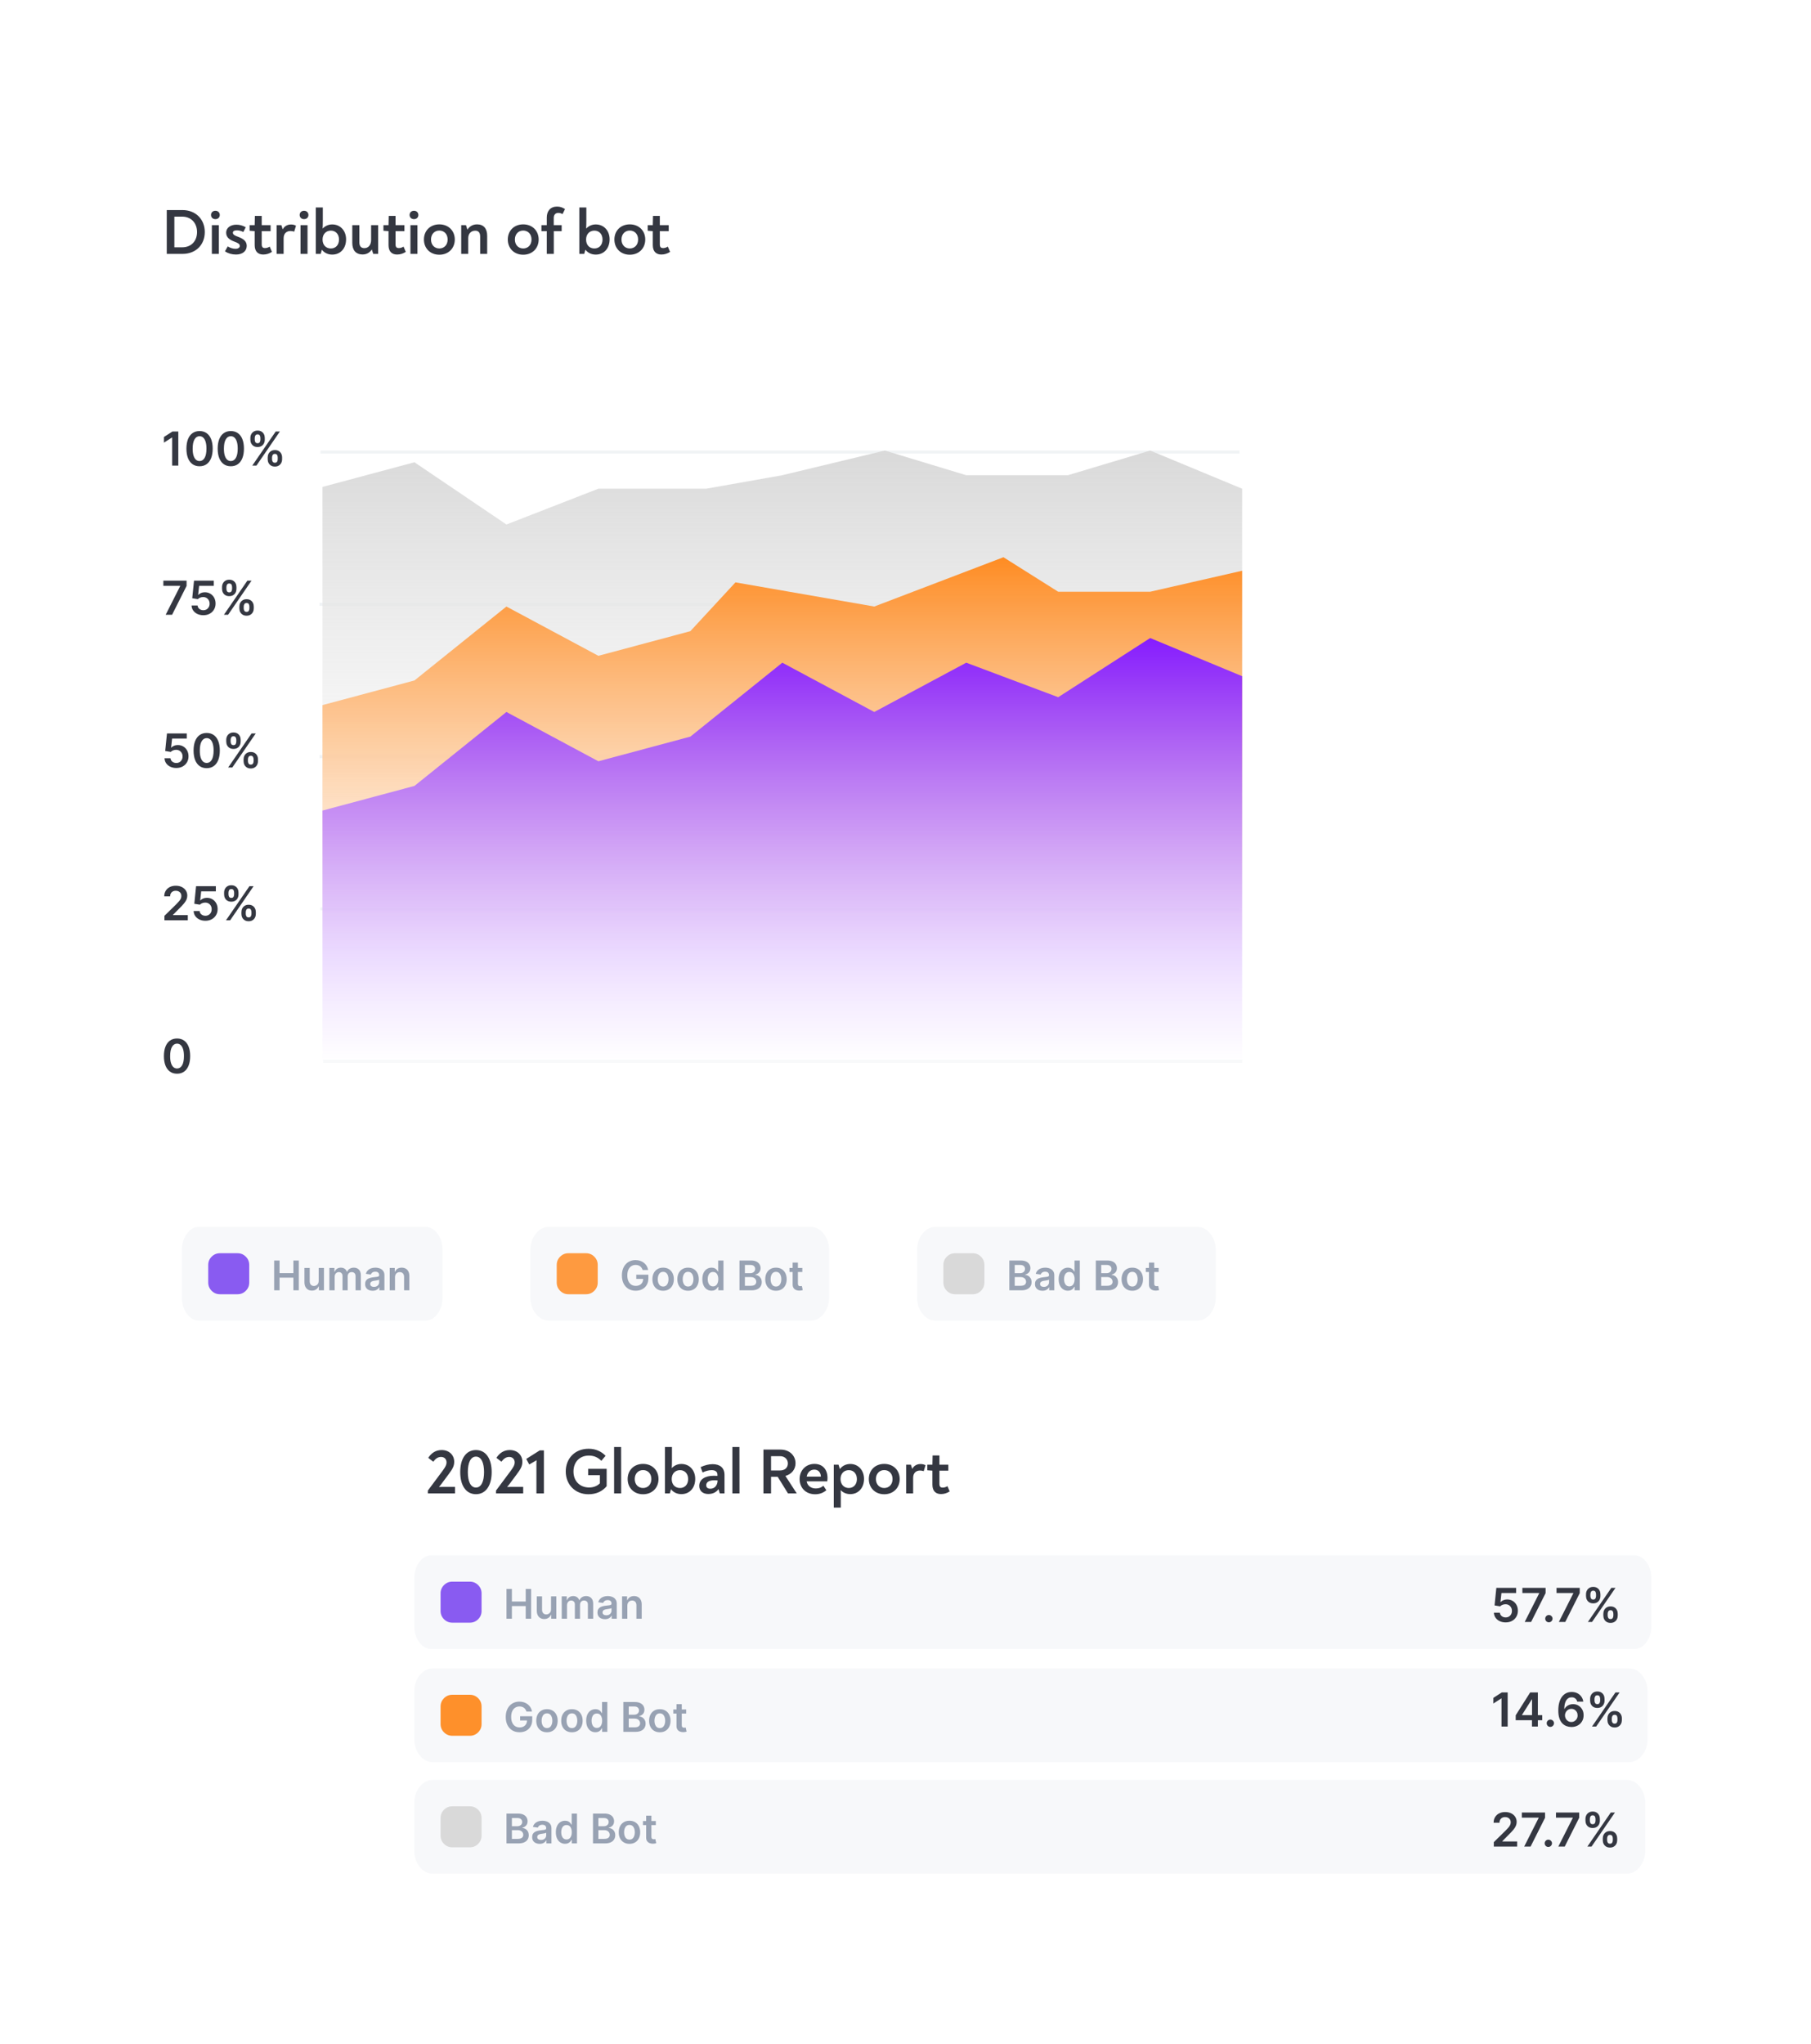 <svg width="498" height="562" viewBox="0 0 498 562" fill="none" xmlns="http://www.w3.org/2000/svg">
<g filter="url(#filter0_d_2158_27742)">
<rect x="17" y="24" width="350.342" height="389.001" rx="12.778" fill="white"/>
</g>
<path fill-rule="evenodd" clip-rule="evenodd" d="M88.855 292.185V291.356H341.565V292.185H88.855ZM88.137 250.306V249.476H340.847V250.307L88.137 250.306ZM87.869 208.434V207.604H340.579V208.434H87.869ZM87.869 166.562V165.732H340.579V166.562H87.869ZM88.137 124.69V123.86H340.847V124.69H88.137Z" fill="#D9E1E7" fill-opacity="0.4"/>
<path d="M49.031 118.637V128.009H47.334V120.289H47.279L45.087 121.689V120.133L47.416 118.637H49.031ZM54.875 128.187C54.121 128.187 53.475 127.997 52.935 127.615C52.398 127.231 51.984 126.677 51.695 125.954C51.408 125.228 51.264 124.354 51.264 123.332C51.268 122.31 51.413 121.441 51.699 120.724C51.989 120.004 52.402 119.455 52.939 119.076C53.479 118.698 54.124 118.509 54.875 118.509C55.626 118.509 56.271 118.698 56.811 119.076C57.351 119.455 57.764 120.004 58.051 120.724C58.341 121.444 58.486 122.313 58.486 123.332C58.486 124.357 58.341 125.233 58.051 125.959C57.764 126.682 57.351 127.234 56.811 127.615C56.274 127.997 55.629 128.187 54.875 128.187ZM54.875 126.755C55.461 126.755 55.923 126.467 56.262 125.89C56.603 125.31 56.774 124.458 56.774 123.332C56.774 122.588 56.696 121.962 56.541 121.456C56.385 120.949 56.166 120.568 55.882 120.312C55.598 120.053 55.263 119.923 54.875 119.923C54.292 119.923 53.832 120.213 53.493 120.792C53.154 121.369 52.984 122.216 52.98 123.332C52.977 124.079 53.052 124.708 53.205 125.217C53.36 125.727 53.58 126.111 53.864 126.371C54.147 126.627 54.484 126.755 54.875 126.755ZM63.47 128.187C62.717 128.187 62.07 127.997 61.53 127.615C60.993 127.231 60.579 126.677 60.29 125.954C60.003 125.228 59.859 124.354 59.859 123.332C59.862 122.31 60.007 121.441 60.294 120.724C60.584 120.004 60.997 119.455 61.534 119.076C62.074 118.698 62.719 118.509 63.47 118.509C64.22 118.509 64.866 118.698 65.406 119.076C65.946 119.455 66.359 120.004 66.646 120.724C66.936 121.444 67.081 122.313 67.081 123.332C67.081 124.357 66.936 125.233 66.646 125.959C66.359 126.682 65.946 127.234 65.406 127.615C64.869 127.997 64.224 128.187 63.47 128.187ZM63.47 126.755C64.056 126.755 64.518 126.467 64.856 125.89C65.198 125.31 65.369 124.458 65.369 123.332C65.369 122.588 65.291 121.962 65.136 121.456C64.98 120.949 64.76 120.568 64.477 120.312C64.193 120.053 63.857 119.923 63.47 119.923C62.887 119.923 62.427 120.213 62.088 120.792C61.749 121.369 61.578 122.216 61.575 123.332C61.572 124.079 61.647 124.708 61.8 125.217C61.955 125.727 62.175 126.111 62.459 126.371C62.742 126.627 63.08 126.755 63.47 126.755ZM73.612 126.252V125.757C73.612 125.394 73.688 125.06 73.84 124.755C73.996 124.45 74.222 124.205 74.518 124.018C74.814 123.832 75.172 123.739 75.593 123.739C76.026 123.739 76.389 123.832 76.682 124.018C76.975 124.202 77.196 124.446 77.346 124.751C77.498 125.056 77.575 125.391 77.575 125.757V126.252C77.575 126.615 77.498 126.949 77.346 127.254C77.193 127.559 76.969 127.804 76.673 127.99C76.38 128.177 76.02 128.27 75.593 128.27C75.166 128.27 74.805 128.177 74.508 127.99C74.213 127.804 73.988 127.559 73.836 127.254C73.686 126.949 73.612 126.615 73.612 126.252ZM74.806 125.757V126.252C74.806 126.493 74.864 126.714 74.98 126.915C75.096 127.116 75.3 127.217 75.593 127.217C75.889 127.217 76.092 127.118 76.202 126.92C76.315 126.718 76.371 126.496 76.371 126.252V125.757C76.371 125.513 76.318 125.291 76.211 125.089C76.104 124.885 75.898 124.783 75.593 124.783C75.306 124.783 75.103 124.885 74.984 125.089C74.865 125.291 74.806 125.513 74.806 125.757ZM68.848 120.888V120.394C68.848 120.028 68.926 119.693 69.081 119.388C69.237 119.082 69.463 118.838 69.759 118.655C70.055 118.469 70.413 118.376 70.834 118.376C71.264 118.376 71.626 118.469 71.918 118.655C72.214 118.838 72.437 119.082 72.587 119.388C72.736 119.693 72.811 120.028 72.811 120.394V120.888C72.811 121.255 72.735 121.59 72.582 121.895C72.433 122.197 72.21 122.44 71.914 122.623C71.618 122.806 71.258 122.897 70.834 122.897C70.404 122.897 70.041 122.806 69.745 122.623C69.452 122.44 69.229 122.196 69.077 121.891C68.924 121.586 68.848 121.251 68.848 120.888ZM70.052 120.394V120.888C70.052 121.133 70.108 121.355 70.221 121.557C70.337 121.755 70.541 121.854 70.834 121.854C71.127 121.854 71.328 121.755 71.438 121.557C71.551 121.355 71.607 121.133 71.607 120.888V120.394C71.607 120.15 71.554 119.927 71.447 119.726C71.34 119.522 71.136 119.42 70.834 119.42C70.544 119.42 70.341 119.522 70.225 119.726C70.109 119.931 70.052 120.153 70.052 120.394ZM69.37 128.009L75.813 118.637H76.957L70.514 128.009H69.37ZM45.563 169.009L49.548 161.12V161.056H44.922V159.637H51.306V161.088L47.325 169.009H45.563ZM55.915 169.137C55.305 169.137 54.759 169.023 54.277 168.794C53.795 168.562 53.412 168.245 53.128 167.842C52.847 167.439 52.698 166.979 52.68 166.46H54.327C54.358 166.844 54.524 167.159 54.826 167.403C55.128 167.644 55.491 167.764 55.915 167.764C56.248 167.764 56.543 167.688 56.803 167.535C57.062 167.383 57.266 167.171 57.416 166.899C57.565 166.628 57.639 166.318 57.636 165.97C57.639 165.616 57.564 165.302 57.411 165.028C57.259 164.753 57.05 164.538 56.784 164.382C56.519 164.224 56.214 164.144 55.869 164.144C55.589 164.141 55.312 164.193 55.041 164.3C54.769 164.407 54.554 164.547 54.396 164.721L52.863 164.469L53.352 159.637H58.789V161.056H54.757L54.487 163.54H54.542C54.716 163.336 54.962 163.167 55.279 163.032C55.596 162.895 55.944 162.827 56.322 162.827C56.89 162.827 57.396 162.961 57.841 163.229C58.287 163.495 58.638 163.861 58.894 164.327C59.15 164.794 59.278 165.328 59.278 165.929C59.278 166.548 59.135 167.101 58.848 167.586C58.565 168.068 58.169 168.447 57.663 168.725C57.16 169 56.577 169.137 55.915 169.137ZM65.822 167.252V166.757C65.822 166.394 65.898 166.06 66.051 165.755C66.207 165.45 66.432 165.205 66.728 165.018C67.024 164.832 67.382 164.739 67.803 164.739C68.237 164.739 68.6 164.832 68.893 165.018C69.186 165.202 69.407 165.446 69.556 165.751C69.709 166.056 69.785 166.391 69.785 166.757V167.252C69.785 167.615 69.709 167.949 69.556 168.254C69.404 168.559 69.179 168.804 68.883 168.99C68.591 169.177 68.231 169.27 67.803 169.27C67.376 169.27 67.015 169.177 66.719 168.99C66.423 168.804 66.199 168.559 66.046 168.254C65.897 167.949 65.822 167.615 65.822 167.252ZM67.016 166.757V167.252C67.016 167.493 67.074 167.714 67.19 167.915C67.306 168.116 67.511 168.217 67.803 168.217C68.099 168.217 68.302 168.118 68.412 167.92C68.525 167.718 68.581 167.496 68.581 167.252V166.757C68.581 166.513 68.528 166.291 68.421 166.089C68.314 165.885 68.109 165.783 67.803 165.783C67.517 165.783 67.314 165.885 67.195 166.089C67.076 166.291 67.016 166.513 67.016 166.757ZM61.058 161.888V161.394C61.058 161.028 61.136 160.693 61.292 160.388C61.447 160.082 61.673 159.838 61.969 159.655C62.265 159.469 62.623 159.376 63.044 159.376C63.475 159.376 63.836 159.469 64.129 159.655C64.425 159.838 64.647 160.082 64.797 160.388C64.947 160.693 65.021 161.028 65.021 161.394V161.888C65.021 162.255 64.945 162.59 64.793 162.895C64.643 163.197 64.42 163.44 64.124 163.623C63.828 163.806 63.468 163.897 63.044 163.897C62.614 163.897 62.251 163.806 61.955 163.623C61.662 163.44 61.44 163.196 61.287 162.891C61.135 162.586 61.058 162.251 61.058 161.888ZM62.262 161.394V161.888C62.262 162.133 62.318 162.355 62.431 162.557C62.547 162.755 62.752 162.854 63.044 162.854C63.337 162.854 63.539 162.755 63.648 162.557C63.761 162.355 63.818 162.133 63.818 161.888V161.394C63.818 161.15 63.764 160.927 63.658 160.726C63.551 160.522 63.346 160.42 63.044 160.42C62.755 160.42 62.552 160.522 62.436 160.726C62.32 160.931 62.262 161.153 62.262 161.394ZM61.58 169.009L68.023 159.637H69.167L62.724 169.009H61.58ZM48.478 211.137C47.868 211.137 47.322 211.023 46.84 210.794C46.358 210.562 45.975 210.245 45.691 209.842C45.41 209.439 45.261 208.979 45.242 208.46H46.89C46.92 208.844 47.087 209.159 47.389 209.403C47.691 209.644 48.054 209.764 48.478 209.764C48.81 209.764 49.106 209.688 49.365 209.535C49.625 209.383 49.829 209.171 49.979 208.899C50.128 208.628 50.201 208.318 50.198 207.97C50.201 207.616 50.127 207.302 49.974 207.028C49.822 206.753 49.613 206.538 49.347 206.382C49.082 206.224 48.777 206.144 48.432 206.144C48.151 206.141 47.875 206.193 47.604 206.3C47.332 206.407 47.117 206.547 46.959 206.721L45.425 206.469L45.915 201.637H51.352V203.056H47.32L47.05 205.54H47.105C47.279 205.336 47.524 205.167 47.842 205.032C48.159 204.895 48.507 204.827 48.885 204.827C49.452 204.827 49.959 204.961 50.404 205.229C50.85 205.495 51.2 205.861 51.457 206.327C51.713 206.794 51.841 207.328 51.841 207.929C51.841 208.548 51.698 209.101 51.411 209.586C51.127 210.068 50.732 210.447 50.226 210.725C49.722 211 49.14 211.137 48.478 211.137ZM56.838 211.187C56.085 211.187 55.438 210.997 54.898 210.615C54.361 210.231 53.948 209.677 53.658 208.954C53.371 208.228 53.228 207.354 53.228 206.332C53.231 205.31 53.376 204.441 53.662 203.724C53.952 203.004 54.366 202.455 54.903 202.076C55.442 201.698 56.088 201.509 56.838 201.509C57.589 201.509 58.234 201.698 58.774 202.076C59.314 202.455 59.727 203.004 60.014 203.724C60.304 204.444 60.449 205.313 60.449 206.332C60.449 207.357 60.304 208.233 60.014 208.959C59.727 209.682 59.314 210.234 58.774 210.615C58.237 210.997 57.592 211.187 56.838 211.187ZM56.838 209.755C57.424 209.755 57.886 209.467 58.225 208.89C58.566 208.31 58.737 207.458 58.737 206.332C58.737 205.588 58.659 204.962 58.504 204.456C58.348 203.949 58.129 203.568 57.845 203.312C57.561 203.053 57.226 202.923 56.838 202.923C56.255 202.923 55.795 203.213 55.456 203.792C55.117 204.369 54.947 205.216 54.944 206.332C54.941 207.079 55.015 207.708 55.168 208.217C55.324 208.727 55.543 209.111 55.827 209.371C56.111 209.627 56.448 209.755 56.838 209.755ZM66.98 209.252V208.757C66.98 208.394 67.056 208.06 67.209 207.755C67.364 207.45 67.59 207.205 67.886 207.018C68.182 206.832 68.54 206.739 68.961 206.739C69.394 206.739 69.757 206.832 70.05 207.018C70.343 207.202 70.564 207.446 70.714 207.751C70.866 208.056 70.943 208.391 70.943 208.757V209.252C70.943 209.615 70.866 209.949 70.714 210.254C70.561 210.559 70.337 210.804 70.041 210.99C69.748 211.177 69.388 211.27 68.961 211.27C68.534 211.27 68.173 211.177 67.877 210.99C67.581 210.804 67.357 210.559 67.204 210.254C67.055 209.949 66.98 209.615 66.98 209.252ZM68.174 208.757V209.252C68.174 209.493 68.232 209.714 68.348 209.915C68.464 210.116 68.668 210.217 68.961 210.217C69.257 210.217 69.46 210.118 69.57 209.92C69.683 209.718 69.739 209.496 69.739 209.252V208.757C69.739 208.513 69.686 208.291 69.579 208.089C69.472 207.885 69.266 207.783 68.961 207.783C68.674 207.783 68.472 207.885 68.353 208.089C68.234 208.291 68.174 208.513 68.174 208.757ZM62.216 203.888V203.394C62.216 203.028 62.294 202.693 62.45 202.388C62.605 202.082 62.831 201.838 63.127 201.655C63.423 201.469 63.781 201.376 64.202 201.376C64.632 201.376 64.994 201.469 65.287 201.655C65.583 201.838 65.805 202.082 65.955 202.388C66.104 202.693 66.179 203.028 66.179 203.394V203.888C66.179 204.255 66.103 204.59 65.95 204.895C65.801 205.197 65.578 205.44 65.282 205.623C64.986 205.806 64.626 205.897 64.202 205.897C63.772 205.897 63.409 205.806 63.113 205.623C62.82 205.44 62.597 205.196 62.445 204.891C62.292 204.586 62.216 204.251 62.216 203.888ZM63.42 203.394V203.888C63.42 204.133 63.476 204.355 63.589 204.557C63.705 204.755 63.909 204.854 64.202 204.854C64.495 204.854 64.696 204.755 64.806 204.557C64.919 204.355 64.975 204.133 64.975 203.888V203.394C64.975 203.15 64.922 202.927 64.815 202.726C64.709 202.522 64.504 202.42 64.202 202.42C63.912 202.42 63.709 202.522 63.593 202.726C63.478 202.931 63.42 203.153 63.42 203.394ZM62.738 211.009L69.181 201.637H70.325L63.882 211.009H62.738ZM45.22 253.009V251.782L48.473 248.593C48.784 248.279 49.044 248 49.251 247.755C49.459 247.511 49.614 247.275 49.718 247.046C49.822 246.817 49.873 246.573 49.873 246.314C49.873 246.018 49.806 245.765 49.672 245.554C49.538 245.341 49.353 245.176 49.118 245.06C48.883 244.944 48.617 244.886 48.318 244.886C48.009 244.886 47.739 244.95 47.508 245.079C47.276 245.204 47.096 245.382 46.968 245.614C46.843 245.846 46.78 246.122 46.78 246.442H45.165C45.165 245.847 45.3 245.33 45.572 244.891C45.843 244.452 46.217 244.111 46.693 243.87C47.172 243.629 47.721 243.509 48.34 243.509C48.969 243.509 49.521 243.626 49.997 243.861C50.473 244.096 50.842 244.418 51.104 244.827C51.37 245.236 51.502 245.702 51.502 246.227C51.502 246.578 51.435 246.923 51.301 247.261C51.167 247.6 50.931 247.975 50.592 248.387C50.256 248.799 49.785 249.298 49.178 249.883L47.562 251.526V251.59H51.644V253.009H45.22ZM56.481 253.137C55.871 253.137 55.325 253.023 54.843 252.794C54.361 252.562 53.978 252.245 53.694 251.842C53.414 251.439 53.264 250.979 53.246 250.46H54.893C54.924 250.844 55.09 251.159 55.392 251.403C55.694 251.644 56.057 251.764 56.481 251.764C56.814 251.764 57.11 251.688 57.369 251.535C57.628 251.383 57.833 251.171 57.982 250.899C58.132 250.628 58.205 250.318 58.202 249.97C58.205 249.616 58.13 249.302 57.978 249.028C57.825 248.753 57.616 248.538 57.351 248.382C57.085 248.224 56.78 248.144 56.435 248.144C56.155 248.141 55.879 248.193 55.607 248.3C55.336 248.407 55.121 248.547 54.962 248.721L53.429 248.469L53.919 243.637H59.355V245.056H55.324L55.053 247.54H55.108C55.282 247.336 55.528 247.167 55.845 247.032C56.162 246.895 56.51 246.827 56.889 246.827C57.456 246.827 57.962 246.961 58.408 247.229C58.853 247.495 59.204 247.861 59.46 248.327C59.717 248.794 59.845 249.328 59.845 249.929C59.845 250.548 59.701 251.101 59.414 251.586C59.131 252.068 58.736 252.447 58.229 252.725C57.726 253 57.143 253.137 56.481 253.137ZM66.388 251.252V250.757C66.388 250.394 66.465 250.06 66.617 249.755C66.773 249.45 66.999 249.205 67.294 249.018C67.59 248.832 67.949 248.739 68.37 248.739C68.803 248.739 69.166 248.832 69.459 249.018C69.752 249.202 69.973 249.446 70.122 249.751C70.275 250.056 70.351 250.391 70.351 250.757V251.252C70.351 251.615 70.275 251.949 70.122 252.254C69.97 252.559 69.746 252.804 69.45 252.99C69.157 253.177 68.797 253.27 68.37 253.27C67.943 253.27 67.581 253.177 67.285 252.99C66.989 252.804 66.765 252.559 66.613 252.254C66.463 251.949 66.388 251.615 66.388 251.252ZM67.583 250.757V251.252C67.583 251.493 67.641 251.714 67.757 251.915C67.873 252.116 68.077 252.217 68.37 252.217C68.666 252.217 68.869 252.118 68.978 251.92C69.091 251.718 69.148 251.496 69.148 251.252V250.757C69.148 250.513 69.094 250.291 68.987 250.089C68.881 249.885 68.675 249.783 68.37 249.783C68.083 249.783 67.88 249.885 67.761 250.089C67.642 250.291 67.583 250.513 67.583 250.757ZM61.625 245.888V245.394C61.625 245.028 61.703 244.693 61.858 244.388C62.014 244.082 62.239 243.838 62.535 243.655C62.831 243.469 63.19 243.376 63.611 243.376C64.041 243.376 64.402 243.469 64.695 243.655C64.991 243.838 65.214 244.082 65.363 244.388C65.513 244.693 65.588 245.028 65.588 245.394V245.888C65.588 246.255 65.511 246.59 65.359 246.895C65.209 247.197 64.987 247.44 64.691 247.623C64.395 247.806 64.035 247.897 63.611 247.897C63.181 247.897 62.818 247.806 62.522 247.623C62.229 247.44 62.006 247.196 61.853 246.891C61.701 246.586 61.625 246.251 61.625 245.888ZM62.828 245.394V245.888C62.828 246.133 62.885 246.355 62.998 246.557C63.113 246.755 63.318 246.854 63.611 246.854C63.904 246.854 64.105 246.755 64.215 246.557C64.328 246.355 64.384 246.133 64.384 245.888V245.394C64.384 245.15 64.331 244.927 64.224 244.726C64.117 244.522 63.913 244.42 63.611 244.42C63.321 244.42 63.118 244.522 63.002 244.726C62.886 244.931 62.828 245.153 62.828 245.394ZM62.146 253.009L68.589 243.637H69.733L63.29 253.009H62.146ZM48.684 295.187C47.93 295.187 47.283 294.997 46.743 294.615C46.206 294.231 45.793 293.677 45.503 292.954C45.217 292.228 45.073 291.354 45.073 290.332C45.076 289.31 45.221 288.441 45.508 287.724C45.798 287.004 46.211 286.455 46.748 286.076C47.288 285.698 47.933 285.509 48.684 285.509C49.434 285.509 50.079 285.698 50.619 286.076C51.159 286.455 51.573 287.004 51.859 287.724C52.149 288.444 52.294 289.313 52.294 290.332C52.294 291.357 52.149 292.233 51.859 292.959C51.573 293.682 51.159 294.234 50.619 294.615C50.082 294.997 49.437 295.187 48.684 295.187ZM48.684 293.755C49.269 293.755 49.731 293.467 50.07 292.89C50.412 292.31 50.583 291.458 50.583 290.332C50.583 289.588 50.505 288.962 50.349 288.456C50.194 287.949 49.974 287.568 49.69 287.312C49.407 287.053 49.071 286.923 48.684 286.923C48.101 286.923 47.64 287.213 47.302 287.792C46.963 288.369 46.792 289.216 46.789 290.332C46.786 291.079 46.861 291.708 47.013 292.217C47.169 292.727 47.389 293.111 47.672 293.371C47.956 293.627 48.293 293.755 48.684 293.755Z" fill="#343741"/>
<path d="M45.857 69.799H50.181C53.884 69.799 56.311 67.283 56.311 63.793C56.311 60.285 53.813 57.751 50.163 57.751H45.857V69.799ZM47.948 67.992V59.558H50.074C52.608 59.558 54.185 61.348 54.185 63.793C54.185 66.238 52.626 67.992 50.092 67.992H47.948ZM59.23 60.249C59.957 60.249 60.435 59.753 60.435 59.115C60.435 58.46 59.974 57.946 59.23 57.946C58.486 57.946 58.026 58.46 58.026 59.097C58.026 59.735 58.486 60.249 59.23 60.249ZM58.256 69.799H60.187V61.897H58.256V69.799ZM64.923 69.977C66.66 69.977 67.847 69.055 67.847 67.585C67.847 66.273 66.855 65.618 65.473 65.104C64.622 64.803 64.037 64.502 64.037 63.988C64.037 63.492 64.551 63.315 65.154 63.315C65.685 63.315 66.323 63.474 66.908 63.775L67.581 62.482C66.731 61.986 65.898 61.773 64.994 61.773C63.488 61.773 62.195 62.535 62.195 63.988C62.195 65.281 63.169 65.937 64.427 66.415C65.207 66.716 65.951 67 65.951 67.585C65.951 68.081 65.49 68.4 64.782 68.4C64.037 68.4 63.293 68.169 62.62 67.744L61.858 69.108C62.779 69.693 63.754 69.977 64.923 69.977ZM72.392 69.977C73.296 69.977 74.058 69.711 74.784 69.25L74.164 67.797C73.721 68.081 73.296 68.205 72.835 68.205C72.321 68.205 71.967 67.974 71.967 67.195V63.545H74.412V61.897H71.967V59.363H70.089L70.036 61.897H68.636V63.438L70.036 63.545V67.39C70.036 69.162 70.975 69.977 72.392 69.977ZM80.03 61.72C79.002 61.72 78.205 62.181 77.744 63.066L77.372 61.897H76.061V69.799H77.992V65.494C77.992 64.236 78.754 63.509 79.87 63.509C80.278 63.509 80.597 63.58 80.898 63.687L81.394 62.056C81.022 61.844 80.579 61.72 80.03 61.72ZM83.611 60.249C84.337 60.249 84.815 59.753 84.815 59.115C84.815 58.46 84.355 57.946 83.611 57.946C82.866 57.946 82.406 58.46 82.406 59.097C82.406 59.735 82.866 60.249 83.611 60.249ZM82.636 69.799H84.567V61.897H82.636V69.799ZM91.359 61.702C90.296 61.702 89.357 62.145 88.719 62.854C88.754 62.11 88.772 61.436 88.772 60.568V57.042H86.841V69.799H88.187L88.506 68.648C89.162 69.498 90.154 69.994 91.359 69.994C93.627 69.994 95.168 68.293 95.168 65.795C95.168 63.421 93.591 61.702 91.359 61.702ZM90.987 68.311C89.587 68.311 88.701 67.319 88.701 65.848C88.701 64.395 89.623 63.403 90.987 63.403C92.316 63.403 93.219 64.395 93.219 65.848C93.219 67.319 92.333 68.311 90.987 68.311ZM102.048 61.897V65.99C102.048 67.195 101.41 68.222 100.205 68.222C99.195 68.222 98.823 67.585 98.823 66.61V61.897H96.874V66.787C96.874 68.736 97.813 69.959 99.727 69.959C100.843 69.959 101.711 69.427 102.243 68.577L102.633 69.799H103.979V61.897H102.048ZM109.196 69.977C110.1 69.977 110.862 69.711 111.588 69.25L110.968 67.797C110.525 68.081 110.1 68.205 109.639 68.205C109.125 68.205 108.771 67.974 108.771 67.195V63.545H111.216V61.897H108.771V59.363H106.893L106.84 61.897H105.44V63.438L106.84 63.545V67.39C106.84 69.162 107.779 69.977 109.196 69.977ZM113.839 60.249C114.566 60.249 115.044 59.753 115.044 59.115C115.044 58.46 114.583 57.946 113.839 57.946C113.095 57.946 112.634 58.46 112.634 59.097C112.634 59.735 113.095 60.249 113.839 60.249ZM112.865 69.799H114.796V61.897H112.865V69.799ZM120.808 70.03C123.289 70.03 125.06 68.293 125.06 65.848C125.06 63.403 123.289 61.684 120.808 61.684C118.327 61.684 116.573 63.403 116.573 65.848C116.573 68.293 118.327 70.03 120.808 70.03ZM120.808 68.311C119.461 68.311 118.522 67.301 118.522 65.848C118.522 64.395 119.461 63.385 120.808 63.385C122.172 63.385 123.094 64.395 123.094 65.848C123.094 67.301 122.172 68.311 120.808 68.311ZM131.187 61.684C129.894 61.684 129.043 62.34 128.529 63.137L128.139 61.897H126.828V69.799H128.76V65.458C128.76 64.289 129.486 63.421 130.691 63.421C131.648 63.421 132.038 64.041 132.038 65.033V69.799H133.969V64.856C133.969 62.836 132.994 61.684 131.187 61.684ZM143.873 70.03C146.354 70.03 148.125 68.293 148.125 65.848C148.125 63.403 146.354 61.684 143.873 61.684C141.392 61.684 139.638 63.403 139.638 65.848C139.638 68.293 141.392 70.03 143.873 70.03ZM143.873 68.311C142.526 68.311 141.587 67.301 141.587 65.848C141.587 64.395 142.526 63.385 143.873 63.385C145.237 63.385 146.159 64.395 146.159 65.848C146.159 67.301 145.237 68.311 143.873 68.311ZM150.357 69.799H152.289V63.545H154.45V61.897H152.271V59.913C152.271 59.009 152.785 58.531 153.529 58.531C154.007 58.531 154.309 58.654 154.681 58.867L155.372 57.485C154.698 57.042 154.043 56.794 153.157 56.794C151.367 56.794 150.357 58.017 150.357 59.806V61.897H148.887V63.545H150.357V69.799ZM163.825 61.702C162.761 61.702 161.822 62.145 161.185 62.854C161.22 62.11 161.238 61.436 161.238 60.568V57.042H159.306V69.799H160.653L160.972 68.648C161.627 69.498 162.62 69.994 163.825 69.994C166.093 69.994 167.634 68.293 167.634 65.795C167.634 63.421 166.057 61.702 163.825 61.702ZM163.452 68.311C162.053 68.311 161.167 67.319 161.167 65.848C161.167 64.395 162.088 63.403 163.452 63.403C164.781 63.403 165.685 64.395 165.685 65.848C165.685 67.319 164.799 68.311 163.452 68.311ZM173.185 70.03C175.665 70.03 177.437 68.293 177.437 65.848C177.437 63.403 175.665 61.684 173.185 61.684C170.704 61.684 168.95 63.403 168.95 65.848C168.95 68.293 170.704 70.03 173.185 70.03ZM173.185 68.311C171.838 68.311 170.899 67.301 170.899 65.848C170.899 64.395 171.838 63.385 173.185 63.385C174.549 63.385 175.47 64.395 175.47 65.848C175.47 67.301 174.549 68.311 173.185 68.311ZM181.869 69.977C182.773 69.977 183.535 69.711 184.261 69.25L183.641 67.797C183.198 68.081 182.773 68.205 182.312 68.205C181.799 68.205 181.444 67.974 181.444 67.195V63.545H183.889V61.897H181.444V59.363H179.566L179.513 61.897H178.113V63.438L179.513 63.545V67.39C179.513 69.162 180.452 69.977 181.869 69.977Z" fill="#343741"/>
<path fill-rule="evenodd" clip-rule="evenodd" d="M50.014 350.18V343.737C50.014 341.958 50.473 340.439 51.391 339.181C52.308 337.923 53.416 337.294 54.714 337.294H116.993C118.291 337.294 119.399 337.923 120.316 339.181C121.234 340.439 121.693 341.958 121.693 343.737V356.623C121.693 358.403 121.234 359.921 120.316 361.179C119.399 362.437 118.291 363.066 116.993 363.066H54.714C53.416 363.066 52.308 362.437 51.391 361.179C50.473 359.921 50.014 358.403 50.014 356.623V350.18Z" fill="#F7F8FA"/>
<path d="M75.39 354.738V346.538H76.875V350.009H80.675V346.538H82.165V354.738H80.675V351.254H76.875V354.738H75.39ZM87.636 352.151V348.588H89.086V354.738H87.68V353.645H87.616C87.477 353.989 87.249 354.271 86.931 354.49C86.617 354.708 86.228 354.818 85.766 354.818C85.363 354.818 85.007 354.728 84.697 354.55C84.39 354.368 84.15 354.105 83.977 353.761C83.803 353.414 83.716 352.995 83.716 352.504V348.588H85.166V352.279C85.166 352.669 85.272 352.979 85.486 353.208C85.7 353.438 85.98 353.553 86.327 353.553C86.54 353.553 86.747 353.501 86.948 353.396C87.148 353.292 87.312 353.138 87.44 352.932C87.571 352.724 87.636 352.463 87.636 352.151ZM90.576 354.738V348.588H91.962V349.633H92.034C92.162 349.28 92.374 349.005 92.67 348.808C92.967 348.608 93.32 348.508 93.731 348.508C94.148 348.508 94.499 348.609 94.784 348.812C95.073 349.012 95.276 349.286 95.393 349.633H95.457C95.593 349.291 95.823 349.019 96.146 348.816C96.472 348.61 96.857 348.508 97.303 348.508C97.869 348.508 98.331 348.686 98.688 349.044C99.046 349.402 99.225 349.924 99.225 350.61V354.738H97.772V350.834C97.772 350.452 97.67 350.173 97.467 349.997C97.264 349.818 97.016 349.729 96.722 349.729C96.373 349.729 96.099 349.838 95.902 350.057C95.707 350.273 95.609 350.555 95.609 350.902V354.738H94.188V350.774C94.188 350.456 94.092 350.203 93.9 350.013C93.71 349.824 93.462 349.729 93.155 349.729C92.947 349.729 92.757 349.782 92.586 349.889C92.415 349.993 92.279 350.141 92.178 350.333C92.076 350.523 92.026 350.744 92.026 350.998V354.738H90.576ZM102.465 354.862C102.075 354.862 101.724 354.793 101.412 354.654C101.102 354.512 100.857 354.304 100.675 354.029C100.497 353.754 100.407 353.415 100.407 353.012C100.407 352.665 100.471 352.378 100.599 352.151C100.727 351.924 100.902 351.743 101.124 351.607C101.345 351.47 101.595 351.368 101.873 351.298C102.153 351.226 102.443 351.174 102.741 351.142C103.102 351.105 103.394 351.071 103.618 351.042C103.843 351.01 104.005 350.962 104.107 350.898C104.211 350.831 104.263 350.728 104.263 350.59V350.566C104.263 350.264 104.174 350.03 103.995 349.865C103.816 349.699 103.558 349.617 103.222 349.617C102.867 349.617 102.585 349.694 102.377 349.849C102.172 350.004 102.033 350.187 101.961 350.397L100.607 350.205C100.714 349.832 100.89 349.519 101.136 349.268C101.381 349.015 101.682 348.825 102.037 348.7C102.392 348.572 102.784 348.508 103.214 348.508C103.51 348.508 103.805 348.542 104.099 348.612C104.392 348.681 104.661 348.796 104.904 348.956C105.147 349.113 105.341 349.328 105.488 349.601C105.638 349.873 105.712 350.213 105.712 350.622V354.738H104.319V353.893H104.271C104.183 354.064 104.059 354.224 103.899 354.373C103.741 354.52 103.542 354.639 103.302 354.73C103.064 354.818 102.786 354.862 102.465 354.862ZM102.842 353.797C103.133 353.797 103.385 353.739 103.598 353.625C103.812 353.507 103.976 353.352 104.091 353.16C104.208 352.968 104.267 352.758 104.267 352.532V351.807C104.222 351.844 104.144 351.879 104.035 351.911C103.928 351.943 103.808 351.971 103.674 351.995C103.541 352.019 103.409 352.04 103.278 352.059C103.147 352.078 103.034 352.094 102.938 352.107C102.721 352.137 102.528 352.185 102.357 352.251C102.186 352.318 102.051 352.411 101.953 352.532C101.854 352.649 101.805 352.801 101.805 352.988C101.805 353.255 101.902 353.456 102.097 353.593C102.292 353.729 102.54 353.797 102.842 353.797ZM108.619 351.134V354.738H107.17V348.588H108.555V349.633H108.627C108.769 349.288 108.994 349.015 109.304 348.812C109.616 348.609 110.002 348.508 110.461 348.508C110.886 348.508 111.255 348.598 111.57 348.78C111.888 348.961 112.134 349.224 112.307 349.569C112.483 349.913 112.57 350.331 112.567 350.822V354.738H111.118V351.046C111.118 350.635 111.011 350.313 110.798 350.081C110.587 349.849 110.294 349.733 109.921 349.733C109.667 349.733 109.442 349.789 109.244 349.901C109.049 350.01 108.896 350.169 108.784 350.377C108.674 350.586 108.619 350.838 108.619 351.134Z" fill="#98A2B3"/>
<path fill-rule="evenodd" clip-rule="evenodd" d="M57.261 350.18V347.764C57.261 346.874 57.575 346.115 58.204 345.486C58.833 344.857 59.593 344.542 60.482 344.542H65.315C66.204 344.542 66.963 344.857 67.593 345.486C68.222 346.115 68.536 346.874 68.536 347.764V352.596C68.536 353.486 68.222 354.245 67.593 354.874C66.963 355.503 66.204 355.818 65.315 355.818H60.482C59.593 355.818 58.833 355.503 58.204 354.874C57.575 354.245 57.261 353.486 57.261 352.596V350.18Z" fill="#895BF1"/>
<path fill-rule="evenodd" clip-rule="evenodd" d="M145.844 350.18V343.737C145.844 341.958 146.341 340.439 147.336 339.181C148.331 337.923 149.532 337.294 150.938 337.294H222.899C224.305 337.294 225.506 337.923 226.501 339.181C227.496 340.439 227.993 341.958 227.993 343.737V356.623C227.993 358.403 227.496 359.921 226.501 361.179C225.506 362.437 224.305 363.066 222.899 363.066H150.938C149.532 363.066 148.331 362.437 147.336 361.179C146.341 359.921 145.844 358.403 145.844 356.623V350.18Z" fill="#F7F8FA"/>
<path d="M176.713 349.156C176.647 348.94 176.555 348.746 176.437 348.576C176.322 348.402 176.184 348.254 176.021 348.131C175.861 348.008 175.676 347.916 175.468 347.855C175.26 347.791 175.033 347.759 174.787 347.759C174.347 347.759 173.955 347.87 173.61 348.091C173.266 348.313 172.995 348.638 172.797 349.068C172.603 349.495 172.505 350.016 172.505 350.63C172.505 351.249 172.603 351.773 172.797 352.203C172.992 352.633 173.263 352.96 173.61 353.184C173.957 353.406 174.36 353.517 174.819 353.517C175.236 353.517 175.596 353.436 175.901 353.276C176.208 353.116 176.444 352.889 176.609 352.596C176.775 352.299 176.858 351.952 176.858 351.555L177.194 351.607H174.968V350.445H178.295V351.43C178.295 352.132 178.145 352.74 177.847 353.252C177.548 353.765 177.136 354.16 176.613 354.437C176.09 354.712 175.489 354.85 174.811 354.85C174.056 354.85 173.393 354.68 172.821 354.341C172.253 354 171.808 353.515 171.488 352.888C171.17 352.258 171.012 351.511 171.012 350.646C171.012 349.984 171.105 349.392 171.292 348.872C171.481 348.351 171.746 347.91 172.085 347.547C172.424 347.181 172.821 346.903 173.278 346.714C173.734 346.522 174.231 346.425 174.767 346.425C175.221 346.425 175.644 346.492 176.037 346.626C176.429 346.756 176.777 346.943 177.082 347.186C177.389 347.429 177.641 347.717 177.839 348.051C178.036 348.385 178.166 348.753 178.227 349.156H176.713ZM182.35 354.858C181.749 354.858 181.229 354.726 180.788 354.462C180.348 354.197 180.006 353.828 179.763 353.352C179.523 352.877 179.403 352.322 179.403 351.687C179.403 351.051 179.523 350.495 179.763 350.017C180.006 349.539 180.348 349.168 180.788 348.904C181.229 348.64 181.749 348.508 182.35 348.508C182.951 348.508 183.471 348.64 183.912 348.904C184.352 349.168 184.692 349.539 184.933 350.017C185.176 350.495 185.297 351.051 185.297 351.687C185.297 352.322 185.176 352.877 184.933 353.352C184.692 353.828 184.352 354.197 183.912 354.462C183.471 354.726 182.951 354.858 182.35 354.858ZM182.358 353.697C182.684 353.697 182.956 353.607 183.175 353.428C183.394 353.247 183.557 353.004 183.663 352.7C183.773 352.395 183.828 352.056 183.828 351.683C183.828 351.306 183.773 350.966 183.663 350.662C183.557 350.355 183.394 350.11 183.175 349.929C182.956 349.747 182.684 349.657 182.358 349.657C182.024 349.657 181.747 349.747 181.525 349.929C181.306 350.11 181.142 350.355 181.033 350.662C180.926 350.966 180.873 351.306 180.873 351.683C180.873 352.056 180.926 352.395 181.033 352.7C181.142 353.004 181.306 353.247 181.525 353.428C181.747 353.607 182.024 353.697 182.358 353.697ZM189.21 354.858C188.609 354.858 188.089 354.726 187.648 354.462C187.208 354.197 186.866 353.828 186.623 353.352C186.383 352.877 186.263 352.322 186.263 351.687C186.263 351.051 186.383 350.495 186.623 350.017C186.866 349.539 187.208 349.168 187.648 348.904C188.089 348.64 188.609 348.508 189.21 348.508C189.811 348.508 190.331 348.64 190.772 348.904C191.212 349.168 191.552 349.539 191.793 350.017C192.035 350.495 192.157 351.051 192.157 351.687C192.157 352.322 192.035 352.877 191.793 353.352C191.552 353.828 191.212 354.197 190.772 354.462C190.331 354.726 189.811 354.858 189.21 354.858ZM189.218 353.697C189.544 353.697 189.816 353.607 190.035 353.428C190.254 353.247 190.417 353.004 190.523 352.7C190.633 352.395 190.687 352.056 190.687 351.683C190.687 351.306 190.633 350.966 190.523 350.662C190.417 350.355 190.254 350.11 190.035 349.929C189.816 349.747 189.544 349.657 189.218 349.657C188.884 349.657 188.607 349.747 188.385 349.929C188.166 350.11 188.002 350.355 187.893 350.662C187.786 350.966 187.732 351.306 187.732 351.683C187.732 352.056 187.786 352.395 187.893 352.7C188.002 353.004 188.166 353.247 188.385 353.428C188.607 353.607 188.884 353.697 189.218 353.697ZM195.669 354.846C195.186 354.846 194.754 354.722 194.372 354.474C193.99 354.225 193.689 353.865 193.467 353.392C193.246 352.92 193.135 352.346 193.135 351.671C193.135 350.987 193.247 350.411 193.471 349.941C193.698 349.468 194.004 349.112 194.388 348.872C194.773 348.629 195.201 348.508 195.674 348.508C196.034 348.508 196.33 348.569 196.562 348.692C196.795 348.812 196.979 348.957 197.115 349.128C197.251 349.296 197.357 349.455 197.431 349.605H197.491V346.538H198.945V354.738H197.519V353.769H197.431C197.357 353.918 197.248 354.077 197.107 354.245C196.965 354.411 196.779 354.552 196.546 354.67C196.314 354.787 196.022 354.846 195.669 354.846ZM196.074 353.657C196.381 353.657 196.642 353.574 196.859 353.408C197.075 353.24 197.239 353.007 197.351 352.708C197.463 352.409 197.519 352.06 197.519 351.663C197.519 351.265 197.463 350.919 197.351 350.626C197.242 350.332 197.079 350.104 196.863 349.941C196.649 349.778 196.386 349.697 196.074 349.697C195.751 349.697 195.481 349.781 195.265 349.949C195.049 350.117 194.886 350.349 194.777 350.646C194.667 350.942 194.612 351.281 194.612 351.663C194.612 352.047 194.667 352.39 194.777 352.692C194.889 352.991 195.053 353.227 195.269 353.4C195.488 353.571 195.756 353.657 196.074 353.657ZM203.35 354.738V346.538H206.489C207.082 346.538 207.575 346.631 207.967 346.818C208.362 347.002 208.657 347.254 208.852 347.575C209.049 347.895 209.148 348.258 209.148 348.664C209.148 348.997 209.084 349.283 208.956 349.521C208.828 349.755 208.656 349.946 208.439 350.093C208.223 350.24 207.982 350.345 207.715 350.409V350.49C208.006 350.506 208.285 350.595 208.552 350.758C208.821 350.918 209.041 351.145 209.212 351.438C209.383 351.732 209.468 352.087 209.468 352.504C209.468 352.928 209.366 353.31 209.16 353.649C208.955 353.985 208.645 354.251 208.231 354.445C207.817 354.64 207.297 354.738 206.67 354.738H203.35ZM204.836 353.497H206.433C206.973 353.497 207.361 353.394 207.599 353.188C207.839 352.98 207.959 352.713 207.959 352.387C207.959 352.145 207.899 351.926 207.779 351.731C207.659 351.533 207.488 351.378 207.266 351.266C207.045 351.152 206.78 351.094 206.473 351.094H204.836V353.497ZM204.836 350.025H206.305C206.561 350.025 206.792 349.978 206.998 349.885C207.203 349.789 207.365 349.654 207.482 349.48C207.603 349.304 207.663 349.096 207.663 348.856C207.663 348.538 207.55 348.277 207.326 348.071C207.105 347.866 206.775 347.763 206.337 347.763H204.836V350.025ZM213.379 354.858C212.779 354.858 212.258 354.726 211.818 354.462C211.377 354.197 211.036 353.828 210.793 353.352C210.553 352.877 210.432 352.322 210.432 351.687C210.432 351.051 210.553 350.495 210.793 350.017C211.036 349.539 211.377 349.168 211.818 348.904C212.258 348.64 212.779 348.508 213.379 348.508C213.98 348.508 214.501 348.64 214.941 348.904C215.381 349.168 215.722 349.539 215.962 350.017C216.205 350.495 216.326 351.051 216.326 351.687C216.326 352.322 216.205 352.877 215.962 353.352C215.722 353.828 215.381 354.197 214.941 354.462C214.501 354.726 213.98 354.858 213.379 354.858ZM213.387 353.697C213.713 353.697 213.985 353.607 214.204 353.428C214.423 353.247 214.586 353.004 214.693 352.7C214.802 352.395 214.857 352.056 214.857 351.683C214.857 351.306 214.802 350.966 214.693 350.662C214.586 350.355 214.423 350.11 214.204 349.929C213.985 349.747 213.713 349.657 213.387 349.657C213.054 349.657 212.776 349.747 212.555 349.929C212.336 350.11 212.171 350.355 212.062 350.662C211.955 350.966 211.902 351.306 211.902 351.683C211.902 352.056 211.955 352.395 212.062 352.7C212.171 353.004 212.336 353.247 212.555 353.428C212.776 353.607 213.054 353.697 213.387 353.697ZM220.628 348.588V349.709H217.092V348.588H220.628ZM217.965 347.114H219.414V352.888C219.414 353.083 219.444 353.232 219.503 353.336C219.564 353.438 219.644 353.507 219.743 353.545C219.842 353.582 219.951 353.601 220.071 353.601C220.162 353.601 220.245 353.594 220.319 353.581C220.397 353.567 220.456 353.555 220.496 353.545L220.74 354.678C220.662 354.704 220.552 354.734 220.407 354.766C220.266 354.798 220.092 354.817 219.887 354.822C219.524 354.833 219.197 354.778 218.906 354.658C218.615 354.535 218.384 354.345 218.213 354.089C218.045 353.833 217.962 353.513 217.965 353.128V347.114Z" fill="#98A2B3"/>
<path fill-rule="evenodd" clip-rule="evenodd" d="M153.091 350.18V347.764C153.091 346.874 153.405 346.115 154.034 345.486C154.663 344.857 155.423 344.542 156.312 344.542H161.145C162.034 344.542 162.793 344.857 163.423 345.486C164.052 346.115 164.366 346.874 164.366 347.764V352.596C164.366 353.486 164.052 354.245 163.423 354.874C162.793 355.503 162.034 355.818 161.145 355.818H156.312C155.423 355.818 154.663 355.503 154.034 354.874C153.405 354.245 153.091 353.486 153.091 352.596V350.18Z" fill="#FE9A40"/>
<path fill-rule="evenodd" clip-rule="evenodd" d="M252.175 350.18V343.737C252.175 341.958 252.673 340.439 253.667 339.181C254.662 337.923 255.863 337.294 257.27 337.294H329.23C330.637 337.294 331.837 337.923 332.832 339.181C333.827 340.439 334.324 341.958 334.324 343.737V356.623C334.324 358.403 333.827 359.921 332.832 361.179C331.837 362.437 330.637 363.066 329.23 363.066H257.27C255.863 363.066 254.662 362.437 253.667 361.179C252.673 359.921 252.175 358.403 252.175 356.623V350.18Z" fill="#F7F8FA"/>
<path d="M277.551 354.738V346.538H280.69C281.283 346.538 281.775 346.631 282.168 346.818C282.563 347.002 282.858 347.254 283.053 347.575C283.25 347.895 283.349 348.258 283.349 348.664C283.349 348.997 283.285 349.283 283.157 349.521C283.029 349.755 282.856 349.946 282.64 350.093C282.424 350.24 282.182 350.345 281.916 350.409V350.49C282.206 350.506 282.485 350.595 282.752 350.758C283.022 350.918 283.242 351.145 283.413 351.438C283.584 351.732 283.669 352.087 283.669 352.504C283.669 352.928 283.567 353.31 283.361 353.649C283.155 353.985 282.846 354.251 282.432 354.445C282.018 354.64 281.498 354.738 280.87 354.738H277.551ZM279.037 353.497H280.634C281.173 353.497 281.562 353.394 281.799 353.188C282.04 352.98 282.16 352.713 282.16 352.387C282.16 352.145 282.1 351.926 281.98 351.731C281.859 351.533 281.689 351.378 281.467 351.266C281.246 351.152 280.981 351.094 280.674 351.094H279.037V353.497ZM279.037 350.025H280.506C280.762 350.025 280.993 349.978 281.199 349.885C281.404 349.789 281.566 349.654 281.683 349.48C281.803 349.304 281.863 349.096 281.863 348.856C281.863 348.538 281.751 348.277 281.527 348.071C281.306 347.866 280.976 347.763 280.538 347.763H279.037V350.025ZM286.667 354.862C286.278 354.862 285.927 354.793 285.614 354.654C285.305 354.512 285.059 354.304 284.878 354.029C284.699 353.754 284.609 353.415 284.609 353.012C284.609 352.665 284.673 352.378 284.801 352.151C284.93 351.924 285.104 351.743 285.326 351.607C285.548 351.47 285.797 351.368 286.075 351.298C286.355 351.226 286.645 351.174 286.944 351.142C287.304 351.105 287.596 351.071 287.82 351.042C288.045 351.01 288.208 350.962 288.309 350.898C288.413 350.831 288.465 350.728 288.465 350.59V350.566C288.465 350.264 288.376 350.03 288.197 349.865C288.018 349.699 287.76 349.617 287.424 349.617C287.069 349.617 286.787 349.694 286.579 349.849C286.374 350.004 286.235 350.187 286.163 350.397L284.809 350.205C284.916 349.832 285.092 349.519 285.338 349.268C285.584 349.015 285.884 348.825 286.239 348.7C286.594 348.572 286.986 348.508 287.416 348.508C287.712 348.508 288.007 348.542 288.301 348.612C288.595 348.681 288.863 348.796 289.106 348.956C289.349 349.113 289.544 349.328 289.69 349.601C289.84 349.873 289.915 350.213 289.915 350.622V354.738H288.521V353.893H288.473C288.385 354.064 288.261 354.224 288.101 354.373C287.943 354.52 287.744 354.639 287.504 354.73C287.267 354.818 286.988 354.862 286.667 354.862ZM287.044 353.797C287.335 353.797 287.587 353.739 287.8 353.625C288.014 353.507 288.178 353.352 288.293 353.16C288.41 352.968 288.469 352.758 288.469 352.532V351.807C288.424 351.844 288.346 351.879 288.237 351.911C288.13 351.943 288.01 351.971 287.877 351.995C287.743 352.019 287.611 352.04 287.48 352.059C287.349 352.078 287.236 352.094 287.14 352.107C286.924 352.137 286.73 352.185 286.559 352.251C286.388 352.318 286.254 352.411 286.155 352.532C286.056 352.649 286.007 352.801 286.007 352.988C286.007 353.255 286.104 353.456 286.299 353.593C286.494 353.729 286.742 353.797 287.044 353.797ZM293.654 354.846C293.171 354.846 292.739 354.722 292.357 354.474C291.975 354.225 291.674 353.865 291.452 353.392C291.231 352.92 291.12 352.346 291.12 351.671C291.12 350.987 291.232 350.411 291.456 349.941C291.683 349.468 291.989 349.112 292.373 348.872C292.757 348.629 293.186 348.508 293.658 348.508C294.019 348.508 294.315 348.569 294.547 348.692C294.78 348.812 294.964 348.957 295.1 349.128C295.236 349.296 295.341 349.455 295.416 349.605H295.476V346.538H296.93V354.738H295.504V353.769H295.416C295.341 353.918 295.233 354.077 295.092 354.245C294.95 354.411 294.763 354.552 294.531 354.67C294.299 354.787 294.007 354.846 293.654 354.846ZM294.059 353.657C294.366 353.657 294.627 353.574 294.844 353.408C295.06 353.24 295.224 353.007 295.336 352.708C295.448 352.409 295.504 352.06 295.504 351.663C295.504 351.265 295.448 350.919 295.336 350.626C295.227 350.332 295.064 350.104 294.848 349.941C294.634 349.778 294.371 349.697 294.059 349.697C293.736 349.697 293.466 349.781 293.25 349.949C293.034 350.117 292.871 350.349 292.761 350.646C292.652 350.942 292.597 351.281 292.597 351.663C292.597 352.047 292.652 352.39 292.761 352.692C292.874 352.991 293.038 353.227 293.254 353.4C293.473 353.571 293.741 353.657 294.059 353.657ZM301.335 354.738V346.538H304.474C305.067 346.538 305.559 346.631 305.952 346.818C306.347 347.002 306.642 347.254 306.837 347.575C307.034 347.895 307.133 348.258 307.133 348.664C307.133 348.997 307.069 349.283 306.941 349.521C306.813 349.755 306.64 349.946 306.424 350.093C306.208 350.24 305.966 350.345 305.7 350.409V350.49C305.99 350.506 306.269 350.595 306.536 350.758C306.806 350.918 307.026 351.145 307.197 351.438C307.368 351.732 307.453 352.087 307.453 352.504C307.453 352.928 307.351 353.31 307.145 353.649C306.939 353.985 306.63 354.251 306.216 354.445C305.802 354.64 305.282 354.738 304.654 354.738H301.335ZM302.821 353.497H304.418C304.957 353.497 305.346 353.394 305.583 353.188C305.824 352.98 305.944 352.713 305.944 352.387C305.944 352.145 305.884 351.926 305.764 351.731C305.643 351.533 305.473 351.378 305.251 351.266C305.03 351.152 304.765 351.094 304.458 351.094H302.821V353.497ZM302.821 350.025H304.29C304.546 350.025 304.777 349.978 304.983 349.885C305.188 349.789 305.35 349.654 305.467 349.48C305.587 349.304 305.647 349.096 305.647 348.856C305.647 348.538 305.535 348.277 305.311 348.071C305.09 347.866 304.76 347.763 304.322 347.763H302.821V350.025ZM311.364 354.858C310.764 354.858 310.243 354.726 309.803 354.462C309.362 354.197 309.021 353.828 308.778 353.352C308.537 352.877 308.417 352.322 308.417 351.687C308.417 351.051 308.537 350.495 308.778 350.017C309.021 349.539 309.362 349.168 309.803 348.904C310.243 348.64 310.764 348.508 311.364 348.508C311.965 348.508 312.485 348.64 312.926 348.904C313.366 349.168 313.707 349.539 313.947 350.017C314.19 350.495 314.311 351.051 314.311 351.687C314.311 352.322 314.19 352.877 313.947 353.352C313.707 353.828 313.366 354.197 312.926 354.462C312.485 354.726 311.965 354.858 311.364 354.858ZM311.372 353.697C311.698 353.697 311.97 353.607 312.189 353.428C312.408 353.247 312.571 353.004 312.678 352.7C312.787 352.395 312.842 352.056 312.842 351.683C312.842 351.306 312.787 350.966 312.678 350.662C312.571 350.355 312.408 350.11 312.189 349.929C311.97 349.747 311.698 349.657 311.372 349.657C311.039 349.657 310.761 349.747 310.539 349.929C310.321 350.11 310.156 350.355 310.047 350.662C309.94 350.966 309.887 351.306 309.887 351.683C309.887 352.056 309.94 352.395 310.047 352.7C310.156 353.004 310.321 353.247 310.539 353.428C310.761 353.607 311.039 353.697 311.372 353.697ZM318.613 348.588V349.709H315.077V348.588H318.613ZM315.95 347.114H317.399V352.888C317.399 353.083 317.429 353.232 317.487 353.336C317.549 353.438 317.629 353.507 317.728 353.545C317.826 353.582 317.936 353.601 318.056 353.601C318.147 353.601 318.23 353.594 318.304 353.581C318.382 353.567 318.44 353.555 318.48 353.545L318.725 354.678C318.647 354.704 318.536 354.734 318.392 354.766C318.251 354.798 318.077 354.817 317.872 354.822C317.509 354.833 317.182 354.778 316.891 354.658C316.6 354.535 316.369 354.345 316.198 354.089C316.03 353.833 315.947 353.513 315.95 353.128V347.114Z" fill="#98A2B3"/>
<path fill-rule="evenodd" clip-rule="evenodd" d="M259.422 350.18V347.764C259.422 346.874 259.737 346.115 260.366 345.486C260.995 344.857 261.754 344.542 262.644 344.542H267.476C268.365 344.542 269.125 344.857 269.754 345.486C270.383 346.115 270.697 346.874 270.697 347.764V352.596C270.697 353.486 270.383 354.245 269.754 354.874C269.125 355.503 268.365 355.818 267.476 355.818H262.644C261.754 355.818 260.995 355.503 260.366 354.874C259.737 354.245 259.422 353.486 259.422 352.596V350.18Z" fill="#D9D9D9"/>
<path fill-rule="evenodd" clip-rule="evenodd" d="M88.68 133.865L113.969 127.089L139.258 144.198L164.546 134.358H194.185L215.124 130.647L243.314 123.868L265.701 130.647H293.65L316.282 123.868L341.571 134.358V240.649H88.68V133.865Z" fill="url(#paint0_linear_2158_27742)"/>
<path fill-rule="evenodd" clip-rule="evenodd" d="M88.68 193.851L113.969 187.075L139.258 166.749L164.546 180.3L189.835 173.524L202.239 160.11L240.413 166.749L275.932 153.198L290.99 162.683L316.282 162.683L341.571 156.909V263.199H88.68V193.851Z" fill="url(#paint1_linear_2158_27742)"/>
<path fill-rule="evenodd" clip-rule="evenodd" d="M88.68 222.844L113.969 216.068L139.258 195.742L164.546 209.293L189.835 202.517L215.124 182.191L240.413 195.742L265.701 182.191L290.99 191.677L316.282 175.412L341.571 185.902V292.193H88.68V222.844Z" fill="url(#paint2_linear_2158_27742)"/>
<g filter="url(#filter1_d_2158_27742)">
<rect x="89.427" y="376.472" width="391.872" height="152.276" rx="12.778" fill="white"/>
</g>
<path d="M121.871 408.785C121.552 408.785 121.109 408.785 120.702 408.803C120.95 408.537 121.216 408.2 121.41 407.935L123.324 405.365C124.511 403.806 124.901 402.991 124.901 401.857C124.901 400.085 123.572 398.65 121.446 398.65C119.834 398.65 118.646 399.448 117.76 400.794L119.142 401.857C119.727 401.06 120.4 400.546 121.286 400.546C122.225 400.546 122.792 401.184 122.792 402.07C122.792 402.672 122.509 403.257 121.8 404.232L117.654 409.795V410.575H125.131V408.785H121.871ZM130.878 410.787C133.572 410.787 135.202 408.448 135.202 404.71C135.202 400.971 133.572 398.65 130.878 398.65C128.185 398.65 126.555 400.971 126.555 404.71C126.555 408.448 128.185 410.787 130.878 410.787ZM130.878 408.962C129.408 408.962 128.646 407.261 128.646 404.71C128.646 402.158 129.408 400.457 130.878 400.457C132.349 400.457 133.111 402.158 133.111 404.71C133.111 407.261 132.349 408.962 130.878 408.962ZM140.61 408.785C140.292 408.785 139.849 408.785 139.441 408.803C139.689 408.537 139.955 408.2 140.15 407.935L142.063 405.365C143.251 403.806 143.64 402.991 143.64 401.857C143.64 400.085 142.311 398.65 140.185 398.65C138.573 398.65 137.386 399.448 136.5 400.794L137.882 401.857C138.467 401.06 139.14 400.546 140.026 400.546C140.965 400.546 141.532 401.184 141.532 402.07C141.532 402.672 141.248 403.257 140.54 404.232L136.393 409.795V410.575H143.871V408.785H140.61ZM148.431 398.739L144.71 401.095L145.542 402.619L147.137 401.698C147.297 401.609 147.421 401.538 147.545 401.45C147.527 401.733 147.509 401.999 147.509 402.265V410.575H149.565V398.739H148.431ZM161.738 403.824V405.56H164.962V407.793C164.218 408.555 163.191 408.945 162.003 408.945C159.452 408.945 157.698 407.19 157.698 404.55C157.698 401.999 159.346 400.174 161.933 400.174C163.315 400.174 164.395 400.652 165.37 401.609L166.522 400.227C165.352 399.022 163.793 398.296 161.862 398.296C158.017 398.296 155.572 401.042 155.572 404.533C155.572 408.112 158.123 410.805 161.826 410.805C163.917 410.805 165.636 410.025 166.823 408.59V403.824H161.738ZM168.868 410.575H170.817L170.799 397.817H168.868V410.575ZM176.828 410.805C179.309 410.805 181.081 409.069 181.081 406.623C181.081 404.178 179.309 402.46 176.828 402.46C174.348 402.46 172.594 404.178 172.594 406.623C172.594 409.069 174.348 410.805 176.828 410.805ZM176.828 409.086C175.482 409.086 174.543 408.076 174.543 406.623C174.543 405.171 175.482 404.161 176.828 404.161C178.193 404.161 179.114 405.171 179.114 406.623C179.114 408.076 178.193 409.086 176.828 409.086ZM187.367 402.477C186.304 402.477 185.365 402.92 184.727 403.629C184.762 402.885 184.78 402.212 184.78 401.343V397.817H182.849V410.575H184.195L184.514 409.423C185.17 410.273 186.162 410.77 187.367 410.77C189.635 410.77 191.177 409.069 191.177 406.57C191.177 404.196 189.6 402.477 187.367 402.477ZM186.995 409.086C185.595 409.086 184.709 408.094 184.709 406.623C184.709 405.171 185.631 404.178 186.995 404.178C188.324 404.178 189.228 405.171 189.228 406.623C189.228 408.094 188.342 409.086 186.995 409.086ZM195.969 402.531C194.906 402.531 193.825 402.814 192.656 403.346L193.205 404.816C194.02 404.426 194.889 404.178 195.668 404.178C196.678 404.178 197.281 404.586 197.281 405.401V405.755C196.997 405.738 196.696 405.72 196.288 405.72C193.879 405.72 192.284 406.712 192.284 408.519C192.284 409.919 193.312 410.734 194.765 410.734C196.058 410.734 196.997 410.22 197.582 409.388L197.936 410.575H199.23V405.472C199.23 403.558 197.989 402.531 195.969 402.531ZM195.332 409.281C194.623 409.281 194.198 408.945 194.198 408.324C194.198 407.456 195.013 406.96 196.412 406.96C196.767 406.96 197.015 406.978 197.334 407.013C197.298 408.448 196.466 409.281 195.332 409.281ZM201.398 410.575H203.347L203.329 397.817H201.398V410.575ZM215.978 405.773C217.697 405.277 218.76 403.966 218.76 402.282C218.76 400.139 217.059 398.526 214.667 398.526H209.936V410.575H212.027V406.003H213.852L216.687 410.575H219.061V410.522L215.978 405.773ZM212.027 404.267V400.333H214.49C215.783 400.333 216.652 401.184 216.652 402.318C216.652 403.505 215.836 404.267 214.454 404.267H212.027ZM223.959 402.46C221.567 402.46 219.883 404.285 219.883 406.606C219.883 409.086 221.62 410.805 224.154 410.805C225.376 410.805 226.333 410.433 227.237 409.707L226.421 408.466C225.872 408.945 225.234 409.21 224.331 409.21C223.055 409.21 222.063 408.537 221.815 407.261H227.485C227.52 406.942 227.555 406.623 227.555 406.34C227.555 403.966 226.191 402.46 223.959 402.46ZM223.923 404.037C224.933 404.037 225.677 404.692 225.73 405.95H221.832C222.045 404.728 222.878 404.037 223.923 404.037ZM233.827 402.477C232.604 402.477 231.612 403.009 230.957 403.877L230.584 402.672H229.273V414.473H231.205V411.549C231.205 410.858 231.205 410.22 231.169 409.671C231.807 410.344 232.728 410.77 233.827 410.77C236.024 410.77 237.601 409.051 237.601 406.588C237.601 404.214 236.006 402.477 233.827 402.477ZM233.419 409.086C232.073 409.086 231.134 408.094 231.134 406.606C231.134 405.153 232.055 404.178 233.419 404.178C234.748 404.178 235.634 405.171 235.634 406.641C235.634 408.076 234.748 409.086 233.419 409.086ZM243.152 410.805C245.632 410.805 247.404 409.069 247.404 406.623C247.404 404.178 245.632 402.46 243.152 402.46C240.671 402.46 238.917 404.178 238.917 406.623C238.917 409.069 240.671 410.805 243.152 410.805ZM243.152 409.086C241.805 409.086 240.866 408.076 240.866 406.623C240.866 405.171 241.805 404.161 243.152 404.161C244.516 404.161 245.437 405.171 245.437 406.623C245.437 408.076 244.516 409.086 243.152 409.086ZM253.141 402.495C252.113 402.495 251.316 402.956 250.855 403.842L250.483 402.672H249.172V410.575H251.103V406.269C251.103 405.011 251.865 404.285 252.981 404.285C253.389 404.285 253.708 404.356 254.009 404.462L254.505 402.832C254.133 402.619 253.69 402.495 253.141 402.495ZM258.758 410.752C259.661 410.752 260.423 410.486 261.15 410.025L260.529 408.573C260.087 408.856 259.661 408.98 259.201 408.98C258.687 408.98 258.332 408.75 258.332 407.97V404.32H260.778V402.672H258.332V400.139H256.454L256.401 402.672H255.001V404.214L256.401 404.32V408.165C256.401 409.937 257.34 410.752 258.758 410.752Z" fill="#343741"/>
<path fill-rule="evenodd" clip-rule="evenodd" d="M113.905 440.472V434.029C113.905 432.25 114.364 430.731 115.282 429.473C116.199 428.215 117.307 427.586 118.605 427.586H449.431C450.728 427.586 451.836 428.215 452.754 429.473C453.672 430.731 454.131 432.25 454.131 434.029V446.915C454.131 448.694 453.672 450.213 452.754 451.471C451.836 452.729 450.728 453.358 449.431 453.358H118.605C117.307 453.358 116.199 452.729 115.282 451.471C114.364 450.213 113.905 448.694 113.905 446.915V440.472Z" fill="#F7F8FA"/>
<path d="M139.281 445.03V436.829H140.766V440.301H144.566V436.829H146.056V445.03H144.566V441.546H140.766V445.03H139.281ZM151.527 442.443V438.879H152.977V445.03H151.571V443.936H151.507C151.368 444.281 151.14 444.562 150.823 444.781C150.508 445 150.119 445.11 149.657 445.11C149.254 445.11 148.898 445.02 148.588 444.841C148.281 444.66 148.041 444.397 147.868 444.053C147.694 443.706 147.607 443.286 147.607 442.795V438.879H149.057V442.571C149.057 442.961 149.164 443.27 149.377 443.5C149.591 443.73 149.871 443.844 150.218 443.844C150.431 443.844 150.638 443.792 150.839 443.688C151.039 443.584 151.203 443.429 151.331 443.224C151.462 443.016 151.527 442.755 151.527 442.443ZM154.467 445.03V438.879H155.853V439.924H155.925C156.053 439.572 156.265 439.297 156.561 439.1C156.858 438.899 157.211 438.799 157.622 438.799C158.039 438.799 158.39 438.901 158.675 439.104C158.964 439.304 159.167 439.577 159.284 439.924H159.348C159.484 439.583 159.714 439.31 160.037 439.108C160.362 438.902 160.748 438.799 161.194 438.799C161.76 438.799 162.222 438.978 162.579 439.336C162.937 439.693 163.116 440.215 163.116 440.901V445.03H161.662V441.126C161.662 440.744 161.561 440.465 161.358 440.289C161.155 440.11 160.907 440.02 160.613 440.02C160.264 440.02 159.99 440.13 159.793 440.349C159.598 440.565 159.5 440.847 159.5 441.194V445.03H158.079V441.066C158.079 440.748 157.983 440.494 157.791 440.305C157.601 440.115 157.353 440.02 157.046 440.02C156.838 440.02 156.648 440.074 156.477 440.181C156.306 440.285 156.17 440.433 156.069 440.625C155.967 440.815 155.917 441.036 155.917 441.29V445.03H154.467ZM166.356 445.154C165.966 445.154 165.615 445.084 165.303 444.945C164.993 444.804 164.748 444.596 164.566 444.321C164.388 444.046 164.298 443.707 164.298 443.304C164.298 442.957 164.362 442.67 164.49 442.443C164.618 442.216 164.793 442.035 165.015 441.898C165.236 441.762 165.486 441.659 165.764 441.59C166.044 441.518 166.333 441.466 166.632 441.434C166.993 441.397 167.285 441.363 167.509 441.334C167.734 441.302 167.896 441.254 167.998 441.19C168.102 441.123 168.154 441.02 168.154 440.881V440.857C168.154 440.556 168.065 440.322 167.886 440.157C167.707 439.991 167.449 439.908 167.113 439.908C166.758 439.908 166.476 439.986 166.268 440.141C166.063 440.295 165.924 440.478 165.852 440.689L164.498 440.497C164.605 440.123 164.781 439.811 165.027 439.56C165.272 439.306 165.573 439.117 165.928 438.991C166.283 438.863 166.675 438.799 167.105 438.799C167.401 438.799 167.696 438.834 167.99 438.903C168.283 438.973 168.552 439.088 168.795 439.248C169.038 439.405 169.232 439.62 169.379 439.892C169.529 440.165 169.603 440.505 169.603 440.913V445.03H168.21V444.185H168.162C168.074 444.356 167.95 444.516 167.79 444.665C167.632 444.812 167.433 444.931 167.193 445.022C166.955 445.11 166.677 445.154 166.356 445.154ZM166.733 444.089C167.024 444.089 167.276 444.031 167.489 443.916C167.703 443.799 167.867 443.644 167.982 443.452C168.099 443.26 168.158 443.05 168.158 442.823V442.099C168.113 442.136 168.035 442.171 167.926 442.203C167.819 442.235 167.699 442.263 167.565 442.287C167.432 442.311 167.3 442.332 167.169 442.351C167.038 442.37 166.925 442.386 166.829 442.399C166.612 442.428 166.419 442.476 166.248 442.543C166.077 442.61 165.942 442.703 165.844 442.823C165.745 442.941 165.696 443.093 165.696 443.28C165.696 443.547 165.793 443.748 165.988 443.884C166.183 444.021 166.431 444.089 166.733 444.089ZM172.51 441.426V445.03H171.061V438.879H172.446V439.924H172.518C172.66 439.58 172.885 439.306 173.195 439.104C173.507 438.901 173.893 438.799 174.352 438.799C174.777 438.799 175.146 438.89 175.461 439.072C175.779 439.253 176.025 439.516 176.198 439.86C176.374 440.205 176.461 440.622 176.458 441.114V445.03H175.009V441.338C175.009 440.927 174.902 440.605 174.689 440.373C174.478 440.141 174.185 440.024 173.812 440.024C173.558 440.024 173.333 440.081 173.135 440.193C172.94 440.302 172.787 440.461 172.675 440.669C172.565 440.877 172.51 441.13 172.51 441.426Z" fill="#98A2B3"/>
<path fill-rule="evenodd" clip-rule="evenodd" d="M121.152 440.472V438.056C121.152 437.166 121.466 436.407 122.095 435.778C122.724 435.149 123.484 434.834 124.373 434.834H129.206C130.095 434.834 130.855 435.149 131.484 435.778C132.113 436.407 132.427 437.166 132.427 438.056V442.888C132.427 443.778 132.113 444.537 131.484 445.166C130.855 445.795 130.095 446.11 129.206 446.11H124.373C123.484 446.11 122.724 445.795 122.095 445.166C121.466 444.537 121.152 443.778 121.152 442.888V440.472Z" fill="#895BF1"/>
<path fill-rule="evenodd" clip-rule="evenodd" d="M113.905 471.568V465.125C113.905 463.346 114.402 461.827 115.397 460.569C116.392 459.311 117.593 458.682 118.999 458.682H447.971C449.378 458.682 450.579 459.311 451.574 460.569C452.569 461.827 453.066 463.346 453.066 465.125V478.011C453.066 479.791 452.569 481.309 451.574 482.567C450.579 483.825 449.378 484.454 447.971 484.454H118.999C117.593 484.454 116.392 483.825 115.397 482.567C114.402 481.309 113.905 479.791 113.905 478.011V471.568Z" fill="#F7F8FA"/>
<path d="M144.774 470.544C144.708 470.328 144.616 470.134 144.498 469.964C144.383 469.79 144.245 469.642 144.082 469.519C143.922 469.396 143.737 469.304 143.529 469.243C143.321 469.179 143.094 469.147 142.848 469.147C142.408 469.147 142.016 469.257 141.671 469.479C141.327 469.701 141.056 470.026 140.858 470.456C140.664 470.883 140.566 471.404 140.566 472.018C140.566 472.637 140.664 473.161 140.858 473.591C141.053 474.021 141.324 474.348 141.671 474.572C142.018 474.794 142.421 474.904 142.88 474.904C143.297 474.904 143.657 474.824 143.962 474.664C144.269 474.504 144.505 474.277 144.67 473.984C144.836 473.687 144.919 473.34 144.919 472.943L145.255 472.995H143.029V471.833H146.356V472.818C146.356 473.52 146.207 474.128 145.908 474.64C145.609 475.153 145.197 475.548 144.674 475.825C144.151 476.1 143.551 476.238 142.872 476.238C142.117 476.238 141.454 476.068 140.882 475.729C140.314 475.388 139.869 474.903 139.549 474.276C139.231 473.646 139.073 472.898 139.073 472.034C139.073 471.372 139.166 470.78 139.353 470.26C139.542 469.739 139.807 469.298 140.146 468.934C140.485 468.569 140.882 468.291 141.339 468.102C141.795 467.909 142.292 467.813 142.828 467.813C143.282 467.813 143.705 467.88 144.098 468.014C144.49 468.144 144.838 468.331 145.143 468.574C145.45 468.817 145.702 469.105 145.9 469.439C146.097 469.773 146.227 470.141 146.288 470.544H144.774ZM150.411 476.246C149.81 476.246 149.29 476.114 148.85 475.849C148.409 475.585 148.067 475.215 147.824 474.74C147.584 474.265 147.464 473.71 147.464 473.075C147.464 472.439 147.584 471.883 147.824 471.405C148.067 470.927 148.409 470.556 148.85 470.292C149.29 470.028 149.81 469.895 150.411 469.895C151.012 469.895 151.532 470.028 151.973 470.292C152.413 470.556 152.753 470.927 152.994 471.405C153.237 471.883 153.358 472.439 153.358 473.075C153.358 473.71 153.237 474.265 152.994 474.74C152.753 475.215 152.413 475.585 151.973 475.849C151.532 476.114 151.012 476.246 150.411 476.246ZM150.419 475.085C150.745 475.085 151.017 474.995 151.236 474.816C151.455 474.635 151.618 474.392 151.724 474.088C151.834 473.783 151.889 473.444 151.889 473.071C151.889 472.694 151.834 472.354 151.724 472.05C151.618 471.743 151.455 471.498 151.236 471.317C151.017 471.135 150.745 471.045 150.419 471.045C150.085 471.045 149.808 471.135 149.586 471.317C149.367 471.498 149.203 471.743 149.094 472.05C148.987 472.354 148.934 472.694 148.934 473.071C148.934 473.444 148.987 473.783 149.094 474.088C149.203 474.392 149.367 474.635 149.586 474.816C149.808 474.995 150.085 475.085 150.419 475.085ZM157.271 476.246C156.67 476.246 156.15 476.114 155.709 475.849C155.269 475.585 154.927 475.215 154.684 474.74C154.444 474.265 154.324 473.71 154.324 473.075C154.324 472.439 154.444 471.883 154.684 471.405C154.927 470.927 155.269 470.556 155.709 470.292C156.15 470.028 156.67 469.895 157.271 469.895C157.872 469.895 158.392 470.028 158.833 470.292C159.273 470.556 159.613 470.927 159.854 471.405C160.097 471.883 160.218 472.439 160.218 473.075C160.218 473.71 160.097 474.265 159.854 474.74C159.613 475.215 159.273 475.585 158.833 475.849C158.392 476.114 157.872 476.246 157.271 476.246ZM157.279 475.085C157.605 475.085 157.877 474.995 158.096 474.816C158.315 474.635 158.478 474.392 158.584 474.088C158.694 473.783 158.749 473.444 158.749 473.071C158.749 472.694 158.694 472.354 158.584 472.05C158.478 471.743 158.315 471.498 158.096 471.317C157.877 471.135 157.605 471.045 157.279 471.045C156.945 471.045 156.668 471.135 156.446 471.317C156.227 471.498 156.063 471.743 155.954 472.05C155.847 472.354 155.794 472.694 155.794 473.071C155.794 473.444 155.847 473.783 155.954 474.088C156.063 474.392 156.227 474.635 156.446 474.816C156.668 474.995 156.945 475.085 157.279 475.085ZM163.731 476.234C163.247 476.234 162.815 476.11 162.433 475.861C162.052 475.613 161.75 475.253 161.528 474.78C161.307 474.308 161.196 473.734 161.196 473.059C161.196 472.375 161.308 471.799 161.532 471.329C161.759 470.856 162.065 470.5 162.449 470.26C162.834 470.017 163.262 469.895 163.735 469.895C164.095 469.895 164.391 469.957 164.623 470.08C164.856 470.2 165.04 470.345 165.176 470.516C165.312 470.684 165.418 470.843 165.492 470.993H165.552V467.925H167.006V476.126H165.58V475.157H165.492C165.418 475.306 165.309 475.465 165.168 475.633C165.027 475.799 164.84 475.94 164.607 476.058C164.375 476.175 164.083 476.234 163.731 476.234ZM164.135 475.045C164.442 475.045 164.704 474.962 164.92 474.796C165.136 474.628 165.3 474.395 165.412 474.096C165.524 473.797 165.58 473.448 165.58 473.051C165.58 472.653 165.524 472.307 165.412 472.014C165.303 471.72 165.14 471.492 164.924 471.329C164.71 471.166 164.447 471.085 164.135 471.085C163.812 471.085 163.542 471.169 163.326 471.337C163.11 471.505 162.947 471.737 162.838 472.034C162.728 472.33 162.673 472.669 162.673 473.051C162.673 473.435 162.728 473.778 162.838 474.08C162.95 474.379 163.114 474.615 163.33 474.788C163.549 474.959 163.817 475.045 164.135 475.045ZM171.411 476.126V467.925H174.55C175.143 467.925 175.636 468.019 176.028 468.206C176.423 468.39 176.718 468.642 176.913 468.963C177.11 469.283 177.209 469.646 177.209 470.052C177.209 470.385 177.145 470.671 177.017 470.908C176.889 471.143 176.717 471.334 176.5 471.481C176.284 471.628 176.043 471.733 175.776 471.797V471.877C176.067 471.893 176.346 471.983 176.613 472.146C176.882 472.306 177.102 472.533 177.273 472.826C177.444 473.12 177.529 473.475 177.529 473.891C177.529 474.316 177.427 474.698 177.221 475.037C177.016 475.373 176.706 475.639 176.292 475.833C175.878 476.028 175.358 476.126 174.731 476.126H171.411ZM172.897 474.884H174.494C175.034 474.884 175.422 474.782 175.66 474.576C175.9 474.368 176.02 474.101 176.02 473.775C176.02 473.532 175.96 473.314 175.84 473.119C175.72 472.921 175.549 472.766 175.327 472.654C175.106 472.539 174.841 472.482 174.534 472.482H172.897V474.884ZM172.897 471.413H174.366C174.623 471.413 174.853 471.366 175.059 471.273C175.265 471.177 175.426 471.042 175.543 470.868C175.664 470.692 175.724 470.484 175.724 470.244C175.724 469.926 175.612 469.665 175.387 469.459C175.166 469.253 174.836 469.151 174.398 469.151H172.897V471.413ZM181.44 476.246C180.84 476.246 180.319 476.114 179.879 475.849C179.438 475.585 179.097 475.215 178.854 474.74C178.614 474.265 178.493 473.71 178.493 473.075C178.493 472.439 178.614 471.883 178.854 471.405C179.097 470.927 179.438 470.556 179.879 470.292C180.319 470.028 180.84 469.895 181.44 469.895C182.041 469.895 182.562 470.028 183.002 470.292C183.442 470.556 183.783 470.927 184.023 471.405C184.266 471.883 184.387 472.439 184.387 473.075C184.387 473.71 184.266 474.265 184.023 474.74C183.783 475.215 183.442 475.585 183.002 475.849C182.562 476.114 182.041 476.246 181.44 476.246ZM181.448 475.085C181.774 475.085 182.046 474.995 182.265 474.816C182.484 474.635 182.647 474.392 182.754 474.088C182.863 473.783 182.918 473.444 182.918 473.071C182.918 472.694 182.863 472.354 182.754 472.05C182.647 471.743 182.484 471.498 182.265 471.317C182.046 471.135 181.774 471.045 181.448 471.045C181.115 471.045 180.837 471.135 180.616 471.317C180.397 471.498 180.233 471.743 180.123 472.05C180.016 472.354 179.963 472.694 179.963 473.071C179.963 473.444 180.016 473.783 180.123 474.088C180.233 474.392 180.397 474.635 180.616 474.816C180.837 474.995 181.115 475.085 181.448 475.085ZM188.689 469.976V471.097H185.153V469.976H188.689ZM186.026 468.502H187.475V474.276C187.475 474.471 187.505 474.62 187.564 474.724C187.625 474.826 187.705 474.895 187.804 474.933C187.903 474.97 188.012 474.989 188.132 474.989C188.223 474.989 188.306 474.982 188.38 474.969C188.458 474.955 188.517 474.943 188.557 474.933L188.801 476.066C188.723 476.092 188.613 476.122 188.469 476.154C188.327 476.186 188.154 476.204 187.948 476.21C187.585 476.22 187.258 476.166 186.967 476.046C186.676 475.923 186.445 475.733 186.274 475.477C186.106 475.221 186.023 474.9 186.026 474.516V468.502Z" fill="#98A2B3"/>
<path fill-rule="evenodd" clip-rule="evenodd" d="M121.152 471.568V469.152C121.152 468.262 121.466 467.503 122.095 466.874C122.724 466.245 123.484 465.93 124.373 465.93H129.206C130.095 465.93 130.855 466.245 131.484 466.874C132.113 467.503 132.427 468.262 132.427 469.152V473.984C132.427 474.874 132.113 475.633 131.484 476.262C130.855 476.891 130.095 477.206 129.206 477.206H124.373C123.484 477.206 122.724 476.891 122.095 476.262C121.466 475.633 121.152 474.874 121.152 473.984V471.568Z" fill="#FE902B"/>
<path fill-rule="evenodd" clip-rule="evenodd" d="M113.905 502.234V495.791C113.905 494.012 114.402 492.493 115.397 491.235C116.392 489.977 117.593 489.348 118.999 489.348H447.334C448.741 489.348 449.941 489.977 450.936 491.235C451.931 492.493 452.428 494.012 452.428 495.791V508.677C452.428 510.456 451.931 511.975 450.936 513.233C449.941 514.491 448.741 515.12 447.334 515.12H118.999C117.593 515.12 116.392 514.491 115.397 513.233C114.402 511.975 113.905 510.456 113.905 508.677V502.234Z" fill="#F7F8FA"/>
<path d="M139.281 506.792V498.591H142.42C143.013 498.591 143.505 498.685 143.898 498.872C144.293 499.056 144.588 499.308 144.782 499.628C144.98 499.949 145.079 500.312 145.079 500.717C145.079 501.051 145.015 501.337 144.887 501.574C144.758 501.809 144.586 502 144.37 502.147C144.154 502.294 143.912 502.399 143.645 502.463V502.543C143.936 502.559 144.215 502.649 144.482 502.811C144.752 502.972 144.972 503.199 145.143 503.492C145.314 503.786 145.399 504.141 145.399 504.557C145.399 504.982 145.296 505.363 145.091 505.702C144.885 506.039 144.576 506.304 144.162 506.499C143.748 506.694 143.228 506.792 142.6 506.792H139.281ZM140.766 505.55H142.364C142.903 505.55 143.292 505.447 143.529 505.242C143.769 505.034 143.89 504.767 143.89 504.441C143.89 504.198 143.829 503.979 143.709 503.784C143.589 503.587 143.418 503.432 143.197 503.32C142.975 503.205 142.711 503.148 142.404 503.148H140.766V505.55ZM140.766 502.079H142.236C142.492 502.079 142.723 502.032 142.929 501.939C143.134 501.843 143.296 501.708 143.413 501.534C143.533 501.358 143.593 501.15 143.593 500.91C143.593 500.592 143.481 500.33 143.257 500.125C143.035 499.919 142.706 499.816 142.268 499.816H140.766V502.079ZM148.397 506.916C148.007 506.916 147.656 506.846 147.344 506.707C147.034 506.566 146.789 506.358 146.607 506.083C146.428 505.808 146.339 505.469 146.339 505.066C146.339 504.719 146.403 504.432 146.531 504.205C146.659 503.978 146.834 503.796 147.056 503.66C147.277 503.524 147.527 503.421 147.804 503.352C148.085 503.28 148.374 503.228 148.673 503.196C149.034 503.159 149.326 503.125 149.55 503.096C149.774 503.064 149.937 503.016 150.039 502.952C150.143 502.885 150.195 502.782 150.195 502.643V502.619C150.195 502.318 150.105 502.084 149.927 501.919C149.748 501.753 149.49 501.67 149.154 501.67C148.799 501.67 148.517 501.748 148.309 501.903C148.103 502.057 147.965 502.24 147.893 502.451L146.539 502.259C146.646 501.885 146.822 501.573 147.068 501.322C147.313 501.068 147.614 500.879 147.969 500.753C148.324 500.625 148.716 500.561 149.146 500.561C149.442 500.561 149.737 500.596 150.031 500.665C150.324 500.735 150.593 500.85 150.836 501.01C151.078 501.167 151.273 501.382 151.42 501.654C151.57 501.927 151.644 502.267 151.644 502.675V506.792H150.251V505.947H150.203C150.115 506.117 149.991 506.278 149.831 506.427C149.673 506.574 149.474 506.693 149.234 506.783C148.996 506.872 148.717 506.916 148.397 506.916ZM148.773 505.851C149.064 505.851 149.317 505.793 149.53 505.678C149.744 505.561 149.908 505.406 150.023 505.214C150.14 505.022 150.199 504.812 150.199 504.585V503.861C150.154 503.898 150.076 503.933 149.967 503.965C149.86 503.997 149.74 504.025 149.606 504.049C149.473 504.073 149.341 504.094 149.21 504.113C149.079 504.131 148.966 504.148 148.87 504.161C148.653 504.19 148.46 504.238 148.289 504.305C148.118 504.372 147.983 504.465 147.885 504.585C147.786 504.703 147.736 504.855 147.736 505.042C147.736 505.309 147.834 505.51 148.029 505.646C148.224 505.782 148.472 505.851 148.773 505.851ZM155.384 506.9C154.901 506.9 154.469 506.775 154.087 506.527C153.705 506.279 153.403 505.919 153.182 505.446C152.96 504.974 152.85 504.4 152.85 503.724C152.85 503.041 152.962 502.464 153.186 501.995C153.413 501.522 153.718 501.166 154.103 500.926C154.487 500.683 154.916 500.561 155.388 500.561C155.748 500.561 156.045 500.623 156.277 500.745C156.509 500.866 156.693 501.011 156.83 501.182C156.966 501.35 157.071 501.509 157.146 501.658H157.206V498.591H158.659V506.792H157.234V505.823H157.146C157.071 505.972 156.963 506.131 156.822 506.299C156.68 506.465 156.493 506.606 156.261 506.723C156.029 506.841 155.736 506.9 155.384 506.9ZM155.789 505.71C156.095 505.71 156.357 505.628 156.573 505.462C156.79 505.294 156.954 505.06 157.066 504.761C157.178 504.462 157.234 504.114 157.234 503.716C157.234 503.319 157.178 502.973 157.066 502.679C156.956 502.386 156.794 502.157 156.577 501.995C156.364 501.832 156.101 501.75 155.789 501.75C155.466 501.75 155.196 501.835 154.98 502.003C154.763 502.171 154.601 502.403 154.491 502.699C154.382 502.996 154.327 503.335 154.327 503.716C154.327 504.101 154.382 504.444 154.491 504.745C154.603 505.044 154.767 505.281 154.984 505.454C155.203 505.625 155.471 505.71 155.789 505.71ZM163.065 506.792V498.591H166.204C166.797 498.591 167.289 498.685 167.682 498.872C168.077 499.056 168.372 499.308 168.566 499.628C168.764 499.949 168.863 500.312 168.863 500.717C168.863 501.051 168.799 501.337 168.671 501.574C168.542 501.809 168.37 502 168.154 502.147C167.938 502.294 167.696 502.399 167.429 502.463V502.543C167.72 502.559 167.999 502.649 168.266 502.811C168.536 502.972 168.756 503.199 168.927 503.492C169.098 503.786 169.183 504.141 169.183 504.557C169.183 504.982 169.08 505.363 168.875 505.702C168.669 506.039 168.36 506.304 167.946 506.499C167.532 506.694 167.012 506.792 166.384 506.792H163.065ZM164.55 505.55H166.148C166.687 505.55 167.076 505.447 167.313 505.242C167.553 505.034 167.674 504.767 167.674 504.441C167.674 504.198 167.613 503.979 167.493 503.784C167.373 503.587 167.202 503.432 166.981 503.32C166.759 503.205 166.495 503.148 166.188 503.148H164.55V505.55ZM164.55 502.079H166.02C166.276 502.079 166.507 502.032 166.713 501.939C166.918 501.843 167.08 501.708 167.197 501.534C167.317 501.358 167.377 501.15 167.377 500.91C167.377 500.592 167.265 500.33 167.041 500.125C166.819 499.919 166.49 499.816 166.052 499.816H164.55V502.079ZM173.094 506.912C172.493 506.912 171.973 506.779 171.532 506.515C171.092 506.251 170.75 505.881 170.507 505.406C170.267 504.931 170.147 504.376 170.147 503.74C170.147 503.105 170.267 502.549 170.507 502.071C170.75 501.593 171.092 501.222 171.532 500.958C171.973 500.693 172.493 500.561 173.094 500.561C173.695 500.561 174.215 500.693 174.656 500.958C175.096 501.222 175.436 501.593 175.677 502.071C175.92 502.549 176.041 503.105 176.041 503.74C176.041 504.376 175.92 504.931 175.677 505.406C175.436 505.881 175.096 506.251 174.656 506.515C174.215 506.779 173.695 506.912 173.094 506.912ZM173.102 505.75C173.428 505.75 173.7 505.661 173.919 505.482C174.138 505.301 174.301 505.058 174.407 504.753C174.517 504.449 174.571 504.11 174.571 503.736C174.571 503.36 174.517 503.02 174.407 502.715C174.301 502.408 174.138 502.164 173.919 501.983C173.7 501.801 173.428 501.71 173.102 501.71C172.768 501.71 172.491 501.801 172.269 501.983C172.05 502.164 171.886 502.408 171.777 502.715C171.67 503.02 171.616 503.36 171.616 503.736C171.616 504.11 171.67 504.449 171.777 504.753C171.886 505.058 172.05 505.301 172.269 505.482C172.491 505.661 172.768 505.75 173.102 505.75ZM180.342 500.641V501.762H176.807V500.641H180.342ZM177.68 499.168H179.129V504.942C179.129 505.137 179.158 505.286 179.217 505.39C179.279 505.492 179.359 505.561 179.457 505.598C179.556 505.636 179.666 505.654 179.786 505.654C179.876 505.654 179.959 505.648 180.034 505.634C180.111 505.621 180.17 505.609 180.21 505.598L180.454 506.731C180.377 506.758 180.266 506.787 180.122 506.82C179.981 506.852 179.807 506.87 179.602 506.876C179.239 506.886 178.912 506.832 178.621 506.711C178.33 506.589 178.099 506.399 177.928 506.143C177.76 505.887 177.677 505.566 177.68 505.182V499.168Z" fill="#98A2B3"/>
<path fill-rule="evenodd" clip-rule="evenodd" d="M121.152 502.234V499.818C121.152 498.928 121.466 498.169 122.095 497.54C122.724 496.911 123.484 496.596 124.373 496.596H129.206C130.095 496.596 130.855 496.911 131.484 497.54C132.113 498.169 132.427 498.928 132.427 499.818V504.65C132.427 505.54 132.113 506.299 131.484 506.928C130.855 507.557 130.095 507.872 129.206 507.872H124.373C123.484 507.872 122.724 507.557 122.095 506.928C121.466 506.299 121.152 505.54 121.152 504.65V502.234Z" fill="#D9D9D9"/>
<path d="M414.036 446.038C413.425 446.038 412.879 445.924 412.397 445.695C411.915 445.463 411.532 445.146 411.249 444.743C410.968 444.341 410.819 443.88 410.8 443.361H412.448C412.478 443.746 412.644 444.06 412.946 444.304C413.248 444.545 413.612 444.666 414.036 444.666C414.368 444.666 414.664 444.589 414.923 444.437C415.183 444.284 415.387 444.072 415.537 443.801C415.686 443.529 415.759 443.22 415.756 442.872C415.759 442.518 415.684 442.204 415.532 441.929C415.379 441.655 415.17 441.439 414.905 441.284C414.64 441.125 414.335 441.046 413.99 441.046C413.709 441.043 413.433 441.095 413.162 441.202C412.89 441.308 412.675 441.449 412.516 441.623L410.983 441.371L411.473 436.539H416.909V437.957H412.878L412.608 440.442H412.663C412.837 440.238 413.082 440.068 413.399 439.934C413.717 439.797 414.065 439.728 414.443 439.728C415.01 439.728 415.517 439.862 415.962 440.131C416.407 440.396 416.758 440.762 417.015 441.229C417.271 441.696 417.399 442.23 417.399 442.831C417.399 443.45 417.256 444.002 416.969 444.487C416.685 444.969 416.29 445.349 415.784 445.627C415.28 445.901 414.698 446.038 414.036 446.038ZM419.275 445.91L423.261 438.021V437.957H418.634V436.539H425.018V437.989L421.037 445.91H419.275ZM425.923 446.011C425.645 446.011 425.407 445.913 425.209 445.718C425.011 445.523 424.913 445.285 424.916 445.004C424.913 444.73 425.011 444.495 425.209 444.3C425.407 444.104 425.645 444.007 425.923 444.007C426.191 444.007 426.425 444.104 426.623 444.3C426.824 444.495 426.927 444.73 426.93 445.004C426.927 445.19 426.878 445.36 426.783 445.512C426.692 445.665 426.57 445.787 426.417 445.878C426.268 445.967 426.103 446.011 425.923 446.011ZM428.663 445.91L432.649 438.021V437.957H428.022V436.539H434.406V437.989L430.425 445.91H428.663ZM440.894 444.153V443.659C440.894 443.296 440.97 442.962 441.122 442.657C441.278 442.352 441.504 442.106 441.8 441.92C442.096 441.734 442.454 441.641 442.875 441.641C443.308 441.641 443.671 441.734 443.964 441.92C444.257 442.103 444.478 442.347 444.628 442.652C444.78 442.957 444.856 443.293 444.856 443.659V444.153C444.856 444.516 444.78 444.85 444.628 445.155C444.475 445.46 444.251 445.706 443.955 445.892C443.662 446.078 443.302 446.171 442.875 446.171C442.448 446.171 442.086 446.078 441.79 445.892C441.495 445.706 441.27 445.46 441.118 445.155C440.968 444.85 440.894 444.516 440.894 444.153ZM442.088 443.659V444.153C442.088 444.394 442.146 444.615 442.262 444.817C442.378 445.018 442.582 445.119 442.875 445.119C443.171 445.119 443.374 445.019 443.484 444.821C443.596 444.62 443.653 444.397 443.653 444.153V443.659C443.653 443.415 443.599 443.192 443.493 442.991C443.386 442.786 443.18 442.684 442.875 442.684C442.588 442.684 442.385 442.786 442.266 442.991C442.147 443.192 442.088 443.415 442.088 443.659ZM436.13 438.79V438.296C436.13 437.93 436.208 437.594 436.363 437.289C436.519 436.984 436.745 436.74 437.04 436.557C437.336 436.371 437.695 436.278 438.116 436.278C438.546 436.278 438.908 436.371 439.2 436.557C439.496 436.74 439.719 436.984 439.868 437.289C440.018 437.594 440.093 437.93 440.093 438.296V438.79C440.093 439.156 440.016 439.492 439.864 439.797C439.714 440.099 439.492 440.341 439.196 440.524C438.9 440.707 438.54 440.799 438.116 440.799C437.686 440.799 437.323 440.707 437.027 440.524C436.734 440.341 436.511 440.097 436.359 439.792C436.206 439.487 436.13 439.153 436.13 438.79ZM437.333 438.296V438.79C437.333 439.034 437.39 439.257 437.503 439.458C437.619 439.656 437.823 439.755 438.116 439.755C438.409 439.755 438.61 439.656 438.72 439.458C438.833 439.257 438.889 439.034 438.889 438.79V438.296C438.889 438.052 438.836 437.829 438.729 437.628C438.622 437.423 438.418 437.321 438.116 437.321C437.826 437.321 437.623 437.423 437.507 437.628C437.391 437.832 437.333 438.055 437.333 438.296ZM436.652 445.91L443.095 436.539H444.239L437.796 445.91H436.652Z" fill="#343741"/>
<path d="M414.589 465.29V474.662H412.892V466.942H412.837L410.645 468.343V466.787L412.974 465.29H414.589ZM416.799 472.923V471.573L420.776 465.29H421.902V467.212H421.215L418.538 471.454V471.528H424.089V472.923H416.799ZM421.27 474.662V472.511L421.289 471.907V465.29H422.89V474.662H421.27ZM426.326 474.763C426.048 474.763 425.81 474.665 425.612 474.47C425.414 474.275 425.316 474.037 425.319 473.756C425.316 473.481 425.414 473.247 425.612 473.051C425.81 472.856 426.048 472.758 426.326 472.758C426.594 472.758 426.828 472.856 427.026 473.051C427.227 473.247 427.329 473.481 427.332 473.756C427.329 473.942 427.281 474.111 427.186 474.264C427.094 474.417 426.972 474.539 426.82 474.63C426.67 474.719 426.506 474.763 426.326 474.763ZM432.092 474.79C431.643 474.787 431.205 474.709 430.778 474.557C430.351 474.401 429.967 474.15 429.625 473.802C429.283 473.451 429.012 472.986 428.81 472.406C428.609 471.823 428.51 471.102 428.513 470.242C428.513 469.439 428.598 468.724 428.769 468.095C428.94 467.467 429.186 466.936 429.506 466.503C429.826 466.067 430.212 465.734 430.664 465.505C431.118 465.277 431.626 465.162 432.188 465.162C432.776 465.162 433.298 465.278 433.753 465.51C434.21 465.742 434.579 466.059 434.86 466.462C435.141 466.861 435.315 467.313 435.382 467.816H433.711C433.626 467.456 433.451 467.17 433.185 466.956C432.923 466.739 432.59 466.631 432.188 466.631C431.538 466.631 431.037 466.913 430.687 467.478C430.339 468.042 430.163 468.817 430.16 469.802H430.224C430.374 469.534 430.568 469.304 430.806 469.111C431.044 468.919 431.312 468.771 431.611 468.667C431.913 468.561 432.232 468.507 432.567 468.507C433.117 468.507 433.609 468.639 434.045 468.901C434.485 469.163 434.833 469.525 435.089 469.985C435.345 470.443 435.472 470.968 435.469 471.56C435.472 472.176 435.331 472.729 435.048 473.221C434.764 473.709 434.369 474.093 433.862 474.374C433.356 474.654 432.766 474.793 432.092 474.79ZM432.082 473.417C432.415 473.417 432.712 473.337 432.975 473.175C433.237 473.013 433.444 472.795 433.597 472.521C433.75 472.246 433.824 471.938 433.821 471.596C433.824 471.261 433.751 470.957 433.602 470.686C433.455 470.414 433.252 470.199 432.993 470.04C432.734 469.882 432.438 469.802 432.105 469.802C431.858 469.802 431.628 469.85 431.414 469.944C431.201 470.039 431.015 470.17 430.856 470.338C430.697 470.502 430.572 470.695 430.481 470.914C430.392 471.131 430.347 471.363 430.343 471.61C430.347 471.936 430.423 472.237 430.572 472.511C430.722 472.786 430.928 473.006 431.19 473.17C431.452 473.335 431.75 473.417 432.082 473.417ZM442.026 472.905V472.411C442.026 472.048 442.102 471.714 442.255 471.409C442.41 471.103 442.636 470.858 442.932 470.672C443.228 470.486 443.587 470.393 444.008 470.393C444.441 470.393 444.804 470.486 445.097 470.672C445.389 470.855 445.611 471.099 445.76 471.404C445.913 471.709 445.989 472.045 445.989 472.411V472.905C445.989 473.268 445.913 473.602 445.76 473.907C445.608 474.212 445.383 474.458 445.087 474.644C444.795 474.83 444.435 474.923 444.008 474.923C443.58 474.923 443.219 474.83 442.923 474.644C442.627 474.458 442.403 474.212 442.25 473.907C442.101 473.602 442.026 473.268 442.026 472.905ZM443.22 472.411V472.905C443.22 473.146 443.278 473.367 443.394 473.568C443.51 473.77 443.715 473.87 444.008 473.87C444.303 473.87 444.506 473.771 444.616 473.573C444.729 473.372 444.785 473.149 444.785 472.905V472.411C444.785 472.167 444.732 471.944 444.625 471.743C444.519 471.538 444.313 471.436 444.008 471.436C443.721 471.436 443.518 471.538 443.399 471.743C443.28 471.944 443.22 472.167 443.22 472.411ZM437.262 467.542V467.048C437.262 466.681 437.34 466.346 437.496 466.041C437.651 465.736 437.877 465.492 438.173 465.309C438.469 465.123 438.827 465.03 439.248 465.03C439.679 465.03 440.04 465.123 440.333 465.309C440.629 465.492 440.852 465.736 441.001 466.041C441.151 466.346 441.225 466.681 441.225 467.048V467.542C441.225 467.908 441.149 468.243 440.996 468.549C440.847 468.851 440.624 469.093 440.328 469.276C440.032 469.459 439.672 469.551 439.248 469.551C438.818 469.551 438.455 469.459 438.159 469.276C437.866 469.093 437.644 468.849 437.491 468.544C437.339 468.239 437.262 467.905 437.262 467.542ZM438.466 467.048V467.542C438.466 467.786 438.522 468.009 438.635 468.21C438.751 468.408 438.956 468.507 439.248 468.507C439.541 468.507 439.743 468.408 439.852 468.21C439.965 468.009 440.022 467.786 440.022 467.542V467.048C440.022 466.804 439.968 466.581 439.862 466.379C439.755 466.175 439.55 466.073 439.248 466.073C438.959 466.073 438.756 466.175 438.64 466.379C438.524 466.584 438.466 466.807 438.466 467.048ZM437.784 474.662L444.227 465.29H445.371L438.928 474.662H437.784Z" fill="#343741"/>
<path d="M410.777 507.673V506.446L414.031 503.257C414.342 502.943 414.601 502.663 414.809 502.419C415.016 502.175 415.172 501.939 415.276 501.71C415.379 501.481 415.431 501.237 415.431 500.978C415.431 500.682 415.364 500.429 415.23 500.218C415.096 500.005 414.911 499.84 414.676 499.724C414.441 499.608 414.174 499.55 413.875 499.55C413.567 499.55 413.297 499.614 413.065 499.742C412.834 499.868 412.654 500.046 412.525 500.278C412.4 500.51 412.338 500.786 412.338 501.106H410.723C410.723 500.511 410.858 499.994 411.13 499.555C411.401 499.116 411.775 498.775 412.251 498.534C412.73 498.293 413.279 498.173 413.898 498.173C414.527 498.173 415.079 498.29 415.555 498.525C416.031 498.76 416.4 499.082 416.662 499.491C416.928 499.9 417.06 500.366 417.06 500.891C417.06 501.242 416.993 501.587 416.859 501.925C416.725 502.264 416.488 502.639 416.15 503.051C415.814 503.463 415.343 503.962 414.736 504.547L413.12 506.19V506.254H417.202V507.673H410.777ZM419.124 507.673L423.11 499.784V499.72H418.483V498.301H424.867V499.752L420.886 507.673H419.124ZM425.772 507.773C425.494 507.773 425.256 507.676 425.058 507.481C424.86 507.285 424.762 507.047 424.765 506.767C424.762 506.492 424.86 506.257 425.058 506.062C425.256 505.867 425.494 505.769 425.772 505.769C426.04 505.769 426.274 505.867 426.472 506.062C426.673 506.257 426.776 506.492 426.779 506.767C426.776 506.953 426.727 507.122 426.632 507.275C426.541 507.427 426.419 507.549 426.266 507.641C426.117 507.729 425.952 507.773 425.772 507.773ZM428.512 507.673L432.498 499.784V499.72H427.871V498.301H434.255V499.752L430.274 507.673H428.512ZM440.743 505.916V505.421C440.743 505.058 440.819 504.724 440.971 504.419C441.127 504.114 441.353 503.869 441.649 503.682C441.944 503.496 442.303 503.403 442.724 503.403C443.157 503.403 443.52 503.496 443.813 503.682C444.106 503.865 444.327 504.11 444.477 504.415C444.629 504.72 444.705 505.055 444.705 505.421V505.916C444.705 506.279 444.629 506.613 444.477 506.918C444.324 507.223 444.1 507.468 443.804 507.654C443.511 507.841 443.151 507.934 442.724 507.934C442.297 507.934 441.935 507.841 441.639 507.654C441.344 507.468 441.119 507.223 440.967 506.918C440.817 506.613 440.743 506.279 440.743 505.916ZM441.937 505.421V505.916C441.937 506.157 441.995 506.378 442.111 506.579C442.227 506.78 442.431 506.881 442.724 506.881C443.02 506.881 443.223 506.782 443.333 506.584C443.445 506.382 443.502 506.16 443.502 505.916V505.421C443.502 505.177 443.448 504.955 443.342 504.753C443.235 504.549 443.029 504.447 442.724 504.447C442.437 504.447 442.234 504.549 442.115 504.753C441.996 504.955 441.937 505.177 441.937 505.421ZM435.979 500.552V500.058C435.979 499.692 436.057 499.357 436.212 499.051C436.368 498.746 436.594 498.502 436.889 498.319C437.185 498.133 437.544 498.04 437.965 498.04C438.395 498.04 438.757 498.133 439.049 498.319C439.345 498.502 439.568 498.746 439.717 499.051C439.867 499.357 439.942 499.692 439.942 500.058V500.552C439.942 500.918 439.865 501.254 439.713 501.559C439.563 501.861 439.341 502.104 439.045 502.287C438.749 502.47 438.389 502.561 437.965 502.561C437.535 502.561 437.172 502.47 436.876 502.287C436.583 502.104 436.36 501.86 436.208 501.555C436.055 501.249 435.979 500.915 435.979 500.552ZM437.182 500.058V500.552C437.182 500.796 437.239 501.019 437.352 501.221C437.468 501.419 437.672 501.518 437.965 501.518C438.258 501.518 438.459 501.419 438.569 501.221C438.682 501.019 438.738 500.796 438.738 500.552V500.058C438.738 499.814 438.685 499.591 438.578 499.39C438.471 499.186 438.267 499.083 437.965 499.083C437.675 499.083 437.472 499.186 437.356 499.39C437.24 499.594 437.182 499.817 437.182 500.058ZM436.501 507.673L442.944 498.301H444.088L437.645 507.673H436.501Z" fill="#343741"/>
<defs>
<filter id="filter0_d_2158_27742" x="0.49" y="0.414" width="406.949" height="445.608" filterUnits="userSpaceOnUse" color-interpolation-filters="sRGB">
<feFlood flood-opacity="0" result="BackgroundImageFix"/>
<feColorMatrix in="SourceAlpha" type="matrix" values="0 0 0 0 0 0 0 0 0 0 0 0 0 0 0 0 0 0 127 0" result="hardAlpha"/>
<feOffset dx="11.793" dy="4.717"/>
<feGaussianBlur stdDeviation="14.152"/>
<feComposite in2="hardAlpha" operator="out"/>
<feColorMatrix type="matrix" values="0 0 0 0 0 0 0 0 0 0 0 0 0 0 0 0 0 0 0.1 0"/>
<feBlend mode="normal" in2="BackgroundImageFix" result="effect1_dropShadow_2158_27742"/>
<feBlend mode="normal" in="SourceGraphic" in2="effect1_dropShadow_2158_27742" result="shape"/>
</filter>
<filter id="filter1_d_2158_27742" x="49.33" y="352.886" width="448.479" height="208.884" filterUnits="userSpaceOnUse" color-interpolation-filters="sRGB">
<feFlood flood-opacity="0" result="BackgroundImageFix"/>
<feColorMatrix in="SourceAlpha" type="matrix" values="0 0 0 0 0 0 0 0 0 0 0 0 0 0 0 0 0 0 127 0" result="hardAlpha"/>
<feOffset dx="-11.793" dy="4.717"/>
<feGaussianBlur stdDeviation="14.152"/>
<feComposite in2="hardAlpha" operator="out"/>
<feColorMatrix type="matrix" values="0 0 0 0 0 0 0 0 0 0 0 0 0 0 0 0 0 0 0.1 0"/>
<feBlend mode="normal" in2="BackgroundImageFix" result="effect1_dropShadow_2158_27742"/>
<feBlend mode="normal" in="SourceGraphic" in2="effect1_dropShadow_2158_27742" result="shape"/>
</filter>
<linearGradient id="paint0_linear_2158_27742" x1="88.68" y1="123.868" x2="88.68" y2="240.649" gradientUnits="userSpaceOnUse">
<stop stop-color="#D9D9D9"/>
<stop offset="1" stop-color="white" stop-opacity="0.502"/>
</linearGradient>
<linearGradient id="paint1_linear_2158_27742" x1="88.68" y1="146.419" x2="88.68" y2="263.199" gradientUnits="userSpaceOnUse">
<stop stop-color="#FF820F"/>
<stop offset="1" stop-color="white" stop-opacity="0.502"/>
</linearGradient>
<linearGradient id="paint2_linear_2158_27742" x1="88.68" y1="175.412" x2="88.68" y2="292.193" gradientUnits="userSpaceOnUse">
<stop stop-color="#851CFF"/>
<stop offset="1" stop-color="white" stop-opacity="0.502"/>
</linearGradient>
</defs>
</svg>
